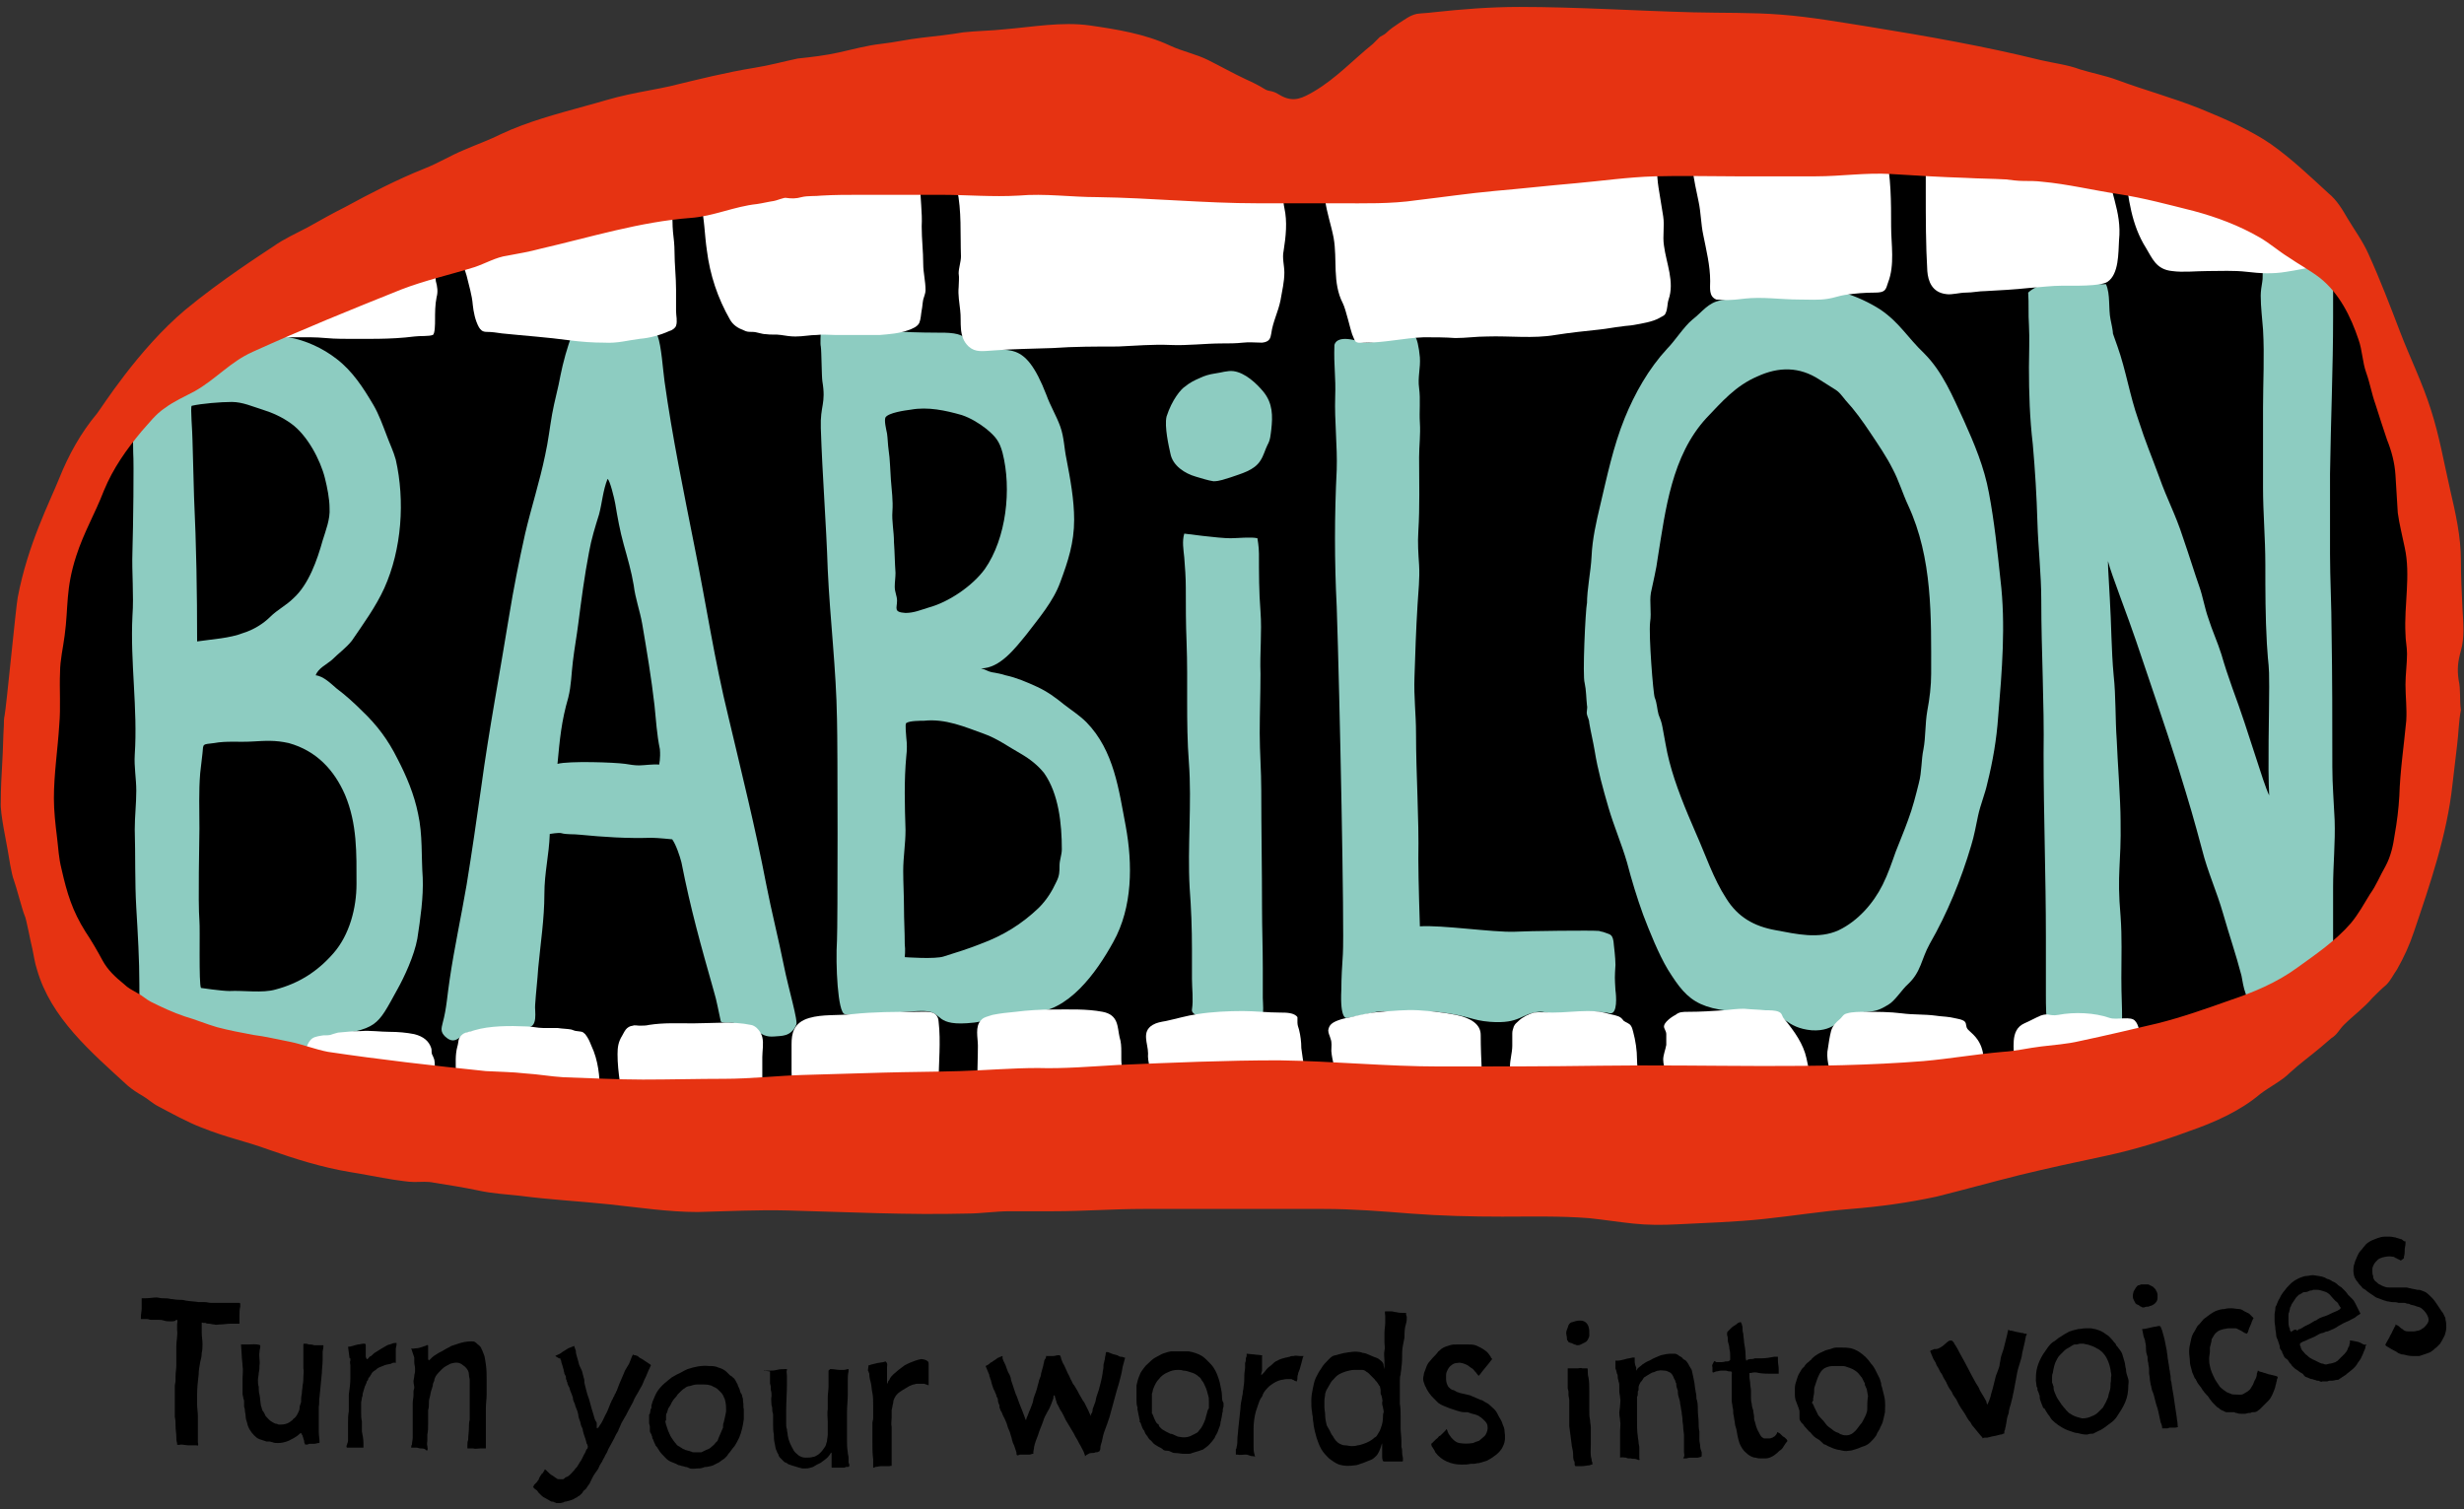<?xml version="1.0" encoding="utf-8"?>
<!-- Generator: Adobe Illustrator 24.2.3, SVG Export Plug-In . SVG Version: 6.00 Build 0)  -->
<svg version="1.1" id="Ebene_1" xmlns="http://www.w3.org/2000/svg" xmlns:xlink="http://www.w3.org/1999/xlink" x="0px" y="0px"
	 viewBox="0 0 320 196" style="enable-background:new 0 0 320 196;" xml:space="preserve">
<rect x="0" y="0" width="320" height="196" fill="#333333" stroke="none"/>
<style type="text/css">
	.st0{fill:#8DCCC1;}
	.st1{fill:#FFFFFF;}
	.st2{fill:#E63312;}
</style>
<g>
	<path d="M314.2,104.4c0,1.1-0.2,2.3-0.3,3.4c-0.1,1-0.3,2-0.5,3c-0.2,1.1-0.5,2.4-1.1,3.4c-0.4,0.6-0.6,1.1-0.8,1.8
		c-0.2,0.6-0.6,1.1-0.9,1.6c-0.9,1.4-1.6,3-2.7,4.3c-1.3,1.5-2.8,3.1-4.6,4.2c-1.2,0.7-2.1,1.7-3.2,2.5c-1.3,0.8-2.6,1.6-4,2.2
		c-1.6,0.7-3.2,1.4-4.8,2c-2,0.7-3.8,1.5-5.8,2.1c-4.2,1.2-8.5,2-12.7,3.1c-1.8,0.5-3.6,0.6-5.5,0.8c-1.4,0.2-2.8,0.5-4.1,0.7
		c-1.4,0.2-2.8,0.2-4.2,0.4c-6.1,1-12.5,1.3-18.7,1.5c-7.5,0.2-14.9,0-22.4,0c-6.2,0-12.4,0.3-18.5,0.3c-4.6,0-9.3,0-13.9,0
		c-6,0-11.8-0.8-17.8-0.8c-3.7,0-7.3-0.1-11,0.1c-3.3,0.2-6.6,0.3-9.9,0.4c-3.3,0.1-6.7,0.5-10.1,0.5c-2.7,0-5.4-0.2-8.1,0.1
		c-2.4,0.3-5,0.4-7.4,0.4c-3,0-6,0.1-9.1,0.3c-2.9,0.1-5.8,0.2-8.7,0.3c-3.1,0.1-6.3,0.6-9.4,0.6c-5.2,0-10.5,0.2-15.7,0
		c-1,0-2-0.1-3.1-0.2c-1.4-0.1-2.7,0-4.1-0.1c-2.4-0.2-4.8-0.7-7.2-0.8c-1.8,0-3.6-0.3-5.4-0.5c-1.7-0.1-3.5-0.2-5.2-0.4
		c-1.8-0.2-3.6-0.2-5.5-0.4c-2.3-0.3-4.6-0.5-6.9-0.9c-0.8-0.1-1.5-0.2-2.4-0.3c-1.3,0-2.3-0.3-3.5-0.5c-1.4-0.3-2.9-0.6-4.3-0.9
		c-2.1-0.4-4.4-0.9-6.4-1.8c-1-0.4-2.1-0.6-3-1c-0.9-0.4-1.8-0.9-2.7-1.3c-0.4-0.2-0.8-0.3-1.2-0.5c-0.5-0.3-0.8-0.7-1.3-0.9
		c-0.6-0.3-1.1-0.5-1.6-1c-0.6-0.5-1.2-1.1-1.8-1.6c-1.3-1.2-1.8-3.1-2.7-4.5c-0.4-0.7-1-1.4-1.4-2.1c-0.4-0.8-1-1.6-1.3-2.4
		c-0.8-2.3-1.4-4.5-1.9-6.8c-0.4-2.2-0.8-4.5-0.9-6.7c0-1.1-0.3-2.2-0.3-3.3c0-1.3,0.8-10.1,0.8-11.4c0-1.8,0-3.5,0-5.3
		c0-0.9,0-1.6,0.2-2.5c0.2-0.9,1.3-9.2,1.5-10.1c0.1-0.5,0-0.9,0.1-1.3c0-0.4,0.2-0.7,0.2-1.1c0.1-0.8,1.2,0,1.4-0.8
		c0.1-0.6,0-1.3,0.1-1.9c0.1-0.5-0.9-2.3-0.9-2.8c0-0.4-0.1-0.8,0-1.1c0.2-1.3,0.4-2.6,0.8-3.8c0.4-1.4,1-2.6,1.7-3.8
		c0.6-1.2,1.3-2.2,2-3.2c0.8-1.1,2.9-0.6,3.8-1.6c1.2-1.5,2-4.5,3.8-5.2c1-0.4,1.9-1.1,2.9-1.6c1.7-0.9,3.5-1.8,5.2-2.7
		c3.2-1.5,6.4-2.9,9.7-4.3c4.3-1.9,8.7-3.4,13-5.1c3.3-1.3,6.9-1.8,10.2-3c0.9-0.3,1.7-0.8,2.6-1c0.6-0.2,1.3-0.2,1.9-0.3
		c0.9-0.2,1.8-0.5,2.7-0.7c1-0.3,2.1-0.5,3.2-0.8c2.5-0.8,5.1-1.4,7.6-2.1c2.8-0.7,5.6-1,8.4-1.5c1-0.2,2.1-0.1,3.1-0.4
		c0.8-0.2,1.7-0.5,2.5-0.7c0.9-0.2,1.8-0.4,2.6-0.6c0.6-0.2,1.2-0.5,1.9-0.4l3-0.5c0-0.1,0-0.1,0.1-0.2c0.2,0,0.4-0.3,0.5-0.3
		c0.2,0,0.3,0.1,0.5,0.2c0.5,0.1,1,0.1,1.4,0c0.3,0,0.5-0.2,0.8-0.3c0.4,0,0.7,0,1.1,0c1.2-0.1,2.4-0.2,3.6-0.2c4,0,8,0,12,0
		c1.9,0,3.9-0.1,5.8,0.1c2.1,0.3,4.1,0.1,6.2-0.1c2.9-0.2,5.7,0.2,8.6,0.2c3.9,0,7.8,0.3,11.7,0.6c7.9,0.5,15.8,0.2,23.7,0.2
		c2.2,0,4.5-0.2,6.7-0.3c1.5,0,3-0.4,4.5-0.5c1.7-0.1,3.4-0.6,5.2-0.7c2.6-0.2,5.2-0.5,7.8-0.8c1.9-0.2,3.9-0.3,5.8-0.5
		c1.8-0.2,3.6-0.5,5.5-0.6c1.6-0.1,3.2-0.3,4.8-0.3c2.1,0,4.2,0,6.2,0c4.4,0,8.8,0,13.2,0c2,0,3.9,0,5.8-0.2c2.1-0.2,4.4-0.2,6.4,0
		c1.6,0.2,3.2,0,4.8,0.3c1,0.1,1.9,0.2,2.9,0.2c2.1,0,4.1,0.3,6.1,0.3c1,0,1.9,0.3,2.9,0.3c1.1,0,2.1,0,3.2,0.2
		c1.1,0.2,2.1,0.3,3.2,0.5c2.2,0.4,4.5,0.8,6.8,1.2c3,0.5,5.8,1.4,8.7,2.1c1.2,0.3,2.3,0.8,3.5,1c0.7,0.2,1.4,0.5,2.1,0.9
		c0.7,0.3,1.5,0.6,2.2,1c1.4,0.8,2.8,1.6,4.1,2.6c1.2,1,2.5,1.8,3.8,2.6c1.2,0.8,2.3,1.7,3.2,2.8c0.7,0.8,1.2,1.8,1.8,2.7
		c0.7,1.1,0.9,2.3,1.4,3.4c0.8,1.7,0.6,3.7,1.3,5.4c0.4,1,0.7,1.8,0.8,2.9c0.1,0.9,0.5,1.7,0.7,2.6c0.5,2,1.3,3.8,1.9,5.8
		c0.6,2,0.3,4.2,0.5,6.2c0.2,1.6,0.2,3.1,0.7,4.7c0.2,0.8,0.4,1.5,0.5,2.3c0.4,1.9-1.3,11.3-1,13.2c0.4,2.2,0.7,4.3,1.1,6.5
		C315.4,93,314.3,102.5,314.2,104.4"/>
	<path class="st0" d="M46.3,114.8c0,3.1-0.9,6.6-3,9c-2.1,2.4-4.5,3.9-7.5,4.7c-1.7,0.5-4.2,0.1-6,0.2c-1,0-3.7-0.4-3.7-0.4
		c-0.3-0.6-0.1-7.7-0.2-8.7c-0.2-2.7,0-10.2,0-12c0-2.4-0.1-4.8,0.1-7.2c0.1-0.9,0.2-1.7,0.3-2.6c0.1-1.3,0-1.1,1.5-1.3
		c1.6-0.3,3.2-0.1,4.9-0.2c1.8-0.1,3-0.2,4.8,0.2c3.6,1,5.9,3.5,7.3,6.7C46.4,107,46.3,110.8,46.3,114.8 M25.6,83.3
		c0-6.4-0.1-12.4-0.4-18.8c-0.1-2.9-0.1-4.4-0.2-7.3c0-1.1-0.3-4.4-0.1-4.5c1.3-0.3,3.8-0.5,5.2-0.5c1.4,0,2.7,0.6,4,1
		c1.3,0.4,2.6,1,3.7,1.8c2.1,1.5,3.8,4.7,4.4,7.1c0.3,1.2,0.6,2.7,0.6,3.9c0.1,1.4-0.5,2.9-0.9,4.2c-0.7,2.5-1.8,5.7-3.8,7.5
		c-0.9,0.9-2.1,1.5-3,2.4c-0.9,0.9-2.2,1.7-3.5,2.1C29.8,82.9,27.6,83,25.6,83.3 M54.9,114c-0.2-2.8,0-5.6-0.6-8.3
		c-0.5-2.5-1.5-4.9-2.7-7.2c-1.2-2.4-2.6-4.3-4.6-6.2c-1-1-2.1-2-3.3-2.9C43,88.8,42,87.8,41,87.7c0.3-0.9,1.4-1.4,2.1-2
		c0.8-0.8,1.9-1.6,2.6-2.5c1.5-2.2,3.1-4.4,4.2-6.8c2.3-5.1,2.7-11.4,1.5-16.7c-0.3-1.1-0.8-2.1-1.2-3.2c-0.5-1.3-1-2.7-1.7-3.9
		c-1.3-2.2-2.7-4.4-4.8-6c-1.8-1.4-4-2.4-6.2-2.8c-2.2-0.5-4.6-0.8-6.8-0.8c-1.6,0-2.8,0.1-4.3,0.6c-1.2,0.4-2.4,0.8-3.6,1.1
		c-1.3,0.4-2.1,1.1-3.3,1.7c-1.1,0.6-1.9,1.1-2.1,2.4c-0.2,1-0.3,2.2-0.2,3.2c0,0.4,0.1,5.5,0.1,6.8c0.1,1.2,0,9.7-0.1,12.8
		c-0.1,2.8,0.2,5.6,0,8.4c-0.3,6,0.7,12,0.3,18c-0.1,1.6,0.2,3.1,0.2,4.7c0,1.7-0.2,3.3-0.2,5c0.1,3.4,0,6.8,0.2,10.2
		c0.2,3.4,0.4,6.7,0.4,10c0,1,0,5.6,0.2,5.8c0.3,0.3,8.4,1.6,10.9,1.6c1.3,0,2.8,1.5,4.1,1.3c1.2-0.2,5.1,1.2,6.2,1
		c0.9-0.2,1.9-2.9,2.8-3c6.8-1,6.6-1.2,9.3-6.1c0.9-1.6,2.2-4.4,2.6-6.6C54.6,119.3,55,116.5,54.9,114"/>
	<path class="st0" d="M85.6,99.3c-0.6-0.1-2,0.1-2.6,0.1c-0.6,0-1.2-0.1-1.8-0.2c-1.4-0.2-7.3-0.4-8.8,0c0.3-3.2,0.5-5.5,1.4-8.6
		c0.4-1.6,0.4-3.1,0.6-4.7c0.2-1.7,0.5-3.3,0.7-4.9c0.4-3.1,0.8-6.2,1.4-9.3c0.3-1.7,0.8-3.3,1.3-4.9c0.4-1.5,0.5-3.1,1.1-4.6
		c0.3,0.1,0.9,2.6,1,3.2c0.3,1.8,0.6,3.5,1.1,5.3c0.5,1.8,1,3.5,1.3,5.3c0.2,1.7,0.8,3.3,1.1,5c0.6,3.5,1.2,7.1,1.6,10.6
		c0.2,1.9,0.3,3.8,0.7,5.7C85.8,98.5,85.6,99.3,85.6,99.3 M101.8,125.4c-0.7-3.5-1.6-7-2.3-10.6c-1.4-7.3-3.2-14.5-4.9-21.7
		c-1.8-7.3-2.9-14.7-4.4-22.1c-1.4-7.1-2.9-14.3-3.9-21.5c-0.2-1.4-0.4-4.6-0.9-5.9c-0.1-0.3-1.8-0.3-3-0.3c-0.6,0-1.3,0-2,0
		c-0.6-0.1-1.2-0.2-1.7-0.1c-0.8,0.2-4.4,0.3-4.4,0.3c-0.6,1.4-1.2,3.7-1.5,5.2c-0.3,1.7-0.8,3.4-1.1,5.1c-0.3,1.7-0.5,3.5-0.9,5.3
		c-0.7,3.4-1.8,6.8-2.6,10.2c-0.8,3.6-1.5,7.1-2.1,10.8c-1.2,7.4-2.6,14.7-3.6,22.1c-0.6,4.2-1.2,8.4-1.9,12.7
		c-0.7,4.1-1.6,8.2-2.2,12.3c-0.3,1.9-0.4,3.8-0.9,5.6c-0.2,0.8-0.3,1.2,0.3,1.8c1.5,1.4,2-0.5,3.3-0.6c1-0.1,6.3-0.7,7.2-0.6
		c1.7,0.2,1.1-2.2,1.2-2.9c0.1-1.6,0.3-3.2,0.4-4.8c0.3-3.2,0.8-6.4,0.8-9.6c0-2.8,0.6-5,0.7-7.8c0,0,1.2-0.2,1.5-0.1
		c0.7,0.2,1.6,0.1,2.4,0.2c3.1,0.3,6.1,0.5,9.3,0.4c0.8,0,2.7,0.2,2.7,0.2c0.5,0.7,1,2.2,1.2,3c1.2,6.1,2.5,10.7,4.2,16.7
		c0.4,1.3,0.6,2.6,0.9,3.9c0.1,0.4,1.5,0.1,1.9,0.3c0.3,0.2,2.1,0.3,2.4,0.6c1,0.9,1.6,1.2,2.7,1.1c0.8-0.1,2.1,0.1,2.8-1.5
		C103.7,132.7,102.4,128.4,101.8,125.4"/>
	<path class="st0" d="M137.9,110.3c0,0.7-0.3,1.4-0.3,2.1c0,0.8,0,1.3-0.4,2.1c-0.6,1.3-1.3,2.4-2.3,3.4c-2.2,2.1-4.6,3.6-7.6,4.7
		c-1.5,0.6-3.1,1.1-4.7,1.6c-1.1,0.4-5.1,0.1-5.1,0.1s0.1-0.9,0-1.7c0-1.6-0.1-3.1-0.1-4.7c0-1.6-0.1-3.2-0.1-4.8
		c0-1.8,0.3-3.5,0.3-5.3c-0.1-3.2-0.2-6.4,0.1-9.6c0.1-0.8,0.1-1.6,0-2.4c0-0.3-0.2-1.8,0-1.9c0.4-0.3,1.8-0.3,2.3-0.3
		c2.8-0.3,5.3,0.8,7.8,1.7c1.7,0.6,3.2,1.7,4.8,2.6c1.2,0.7,2.2,1.5,3,2.5C137.5,103.1,137.9,107,137.9,110.3 M116.5,78
		c0-0.6-0.3-1.1-0.3-1.8c0-0.6,0.1-1.2,0.1-1.8c-0.1-1.4-0.1-2.6-0.2-4c0-1.4-0.3-2.7-0.2-4c0.1-1.4-0.1-2.7-0.2-4.1
		c-0.1-1.3-0.1-2.6-0.3-3.9c-0.1-0.7-0.1-1.4-0.2-2.1c-0.1-0.5-0.4-1.7-0.2-2.1c0.4-0.6,2.5-0.9,3.3-1c2.2-0.4,4.5,0.1,6.6,0.7
		c1.2,0.4,2.3,1.1,3.2,1.8c1.2,1,1.7,1.6,2.1,3.1c1.2,4.7,0.5,11.1-2.3,15.1c-1.6,2.2-4.7,4.3-7.3,5c-1,0.3-1.9,0.7-3,0.7
		C116,79.5,116.5,79,116.5,78 M146.2,107.3c-0.9-4.7-1.5-9.8-5.1-13.5c-0.9-0.9-2-1.6-2.9-2.3c-1.1-0.9-2.2-1.7-3.5-2.3
		c-1.3-0.6-2.7-1.2-4.1-1.5c-0.6-0.2-1.2-0.3-1.8-0.4c-0.5-0.1-0.9-0.4-1.4-0.5c2.5,0,4.5-2.7,5.9-4.4c1.6-2.1,3.5-4.3,4.4-6.8
		c1-2.7,1.8-5.1,1.8-8.1c0-2.6-0.5-5.3-1-7.9c-0.3-1.4-0.3-2.8-0.8-4.2c-0.5-1.4-1.3-2.7-1.8-4.1c-2.9-7.5-4.9-5.4-8.7-6.1
		c-2.8-0.5-0.3-2.1-5.5-2c-2.3,0-4.6-0.1-6.9-0.2c-0.8,0-8.1-0.2-8.2,0c0,0.1-0.1,1.7,0,2c0.1,0.7,0.1,3.8,0.2,4.5
		c0.5,3-0.3,3.1-0.2,6.1c0.2,6.2,0.7,12.3,0.9,18.4c0.3,6.5,1.1,12.9,1.2,19.4c0.1,3.2,0.1,26.9,0,28.7c-0.2,3.2,0.1,9.4,1,9.6
		c2,0.4,8.4-0.5,10.4-0.4c2.5,0.1,1.1,2.1,6.4,1.5c2.5-0.3,2.3-1.3,7.4-1.3c4.8,0,8.5-5.2,10.7-9.2
		C147.1,117.8,147.1,112.2,146.2,107.3"/>
	<path class="st0" d="M153.8,69.3c-0.3,1-0.1,2.1,0,3.1c0.1,1.3,0.2,2.6,0.2,3.9c0,2.4,0,4.7,0.1,7.1c0.2,5.2-0.1,10.4,0.3,15.6
		c0.4,5.3-0.2,11,0.1,16.3c0.2,2.6,0.3,5.3,0.3,7.9c0,1.3,0,2.6,0,3.9c0,1.3,0.2,2.7,0,4c-0.1,0.6,0.9,0.9,1.5,1.1
		c0.2,0.1,0.5-0.1,0.7-0.1c0.7,0,1.3,0.3,2,0.3c1,0.1,1.6,0.4,2.6,0.1c0.4-0.1,0.8-0.2,1.2-0.3c0.2,0,0.8,0.1,1-0.1
		c0.4-0.3,0.2-2,0.2-2.5c0-1.3,0-2.6,0-3.9c0-2.6-0.1-5.2-0.1-7.7c0-5.1-0.1-10.3-0.1-15.4c0-2.5-0.2-4.9-0.2-7.4
		c0-2.6,0.1-5.1,0.1-7.7c-0.1-2.7,0.2-5.4,0-8.1c-0.2-2.5-0.2-5-0.2-7.5c0-0.9-0.2-2-0.2-2c-0.8-0.2-2.6,0-3.5,0
		C158.2,69.9,153.9,69.3,153.8,69.3"/>
	<path class="st0" d="M173.3,44.8c-0.1,2.8,0.2,4,0.1,6.8c-0.1,3,0.3,6.4,0.2,9.4c-0.3,6-0.3,11.9,0,17.8c0.4,11.8,1,41.9,0.8,45.1
		c-0.1,1.4-0.2,3.2-0.2,4.6c-0.2,4,0.7,3.7,0.7,3.7c0.8-0.1,3.1-0.6,3.9-0.8c1.2-0.3,2.3,0.3,3.5,0.5c1.3,0.2,3-0.6,4.3-0.5
		c4.3,0.5,4.4,1.1,6.9,1.3c4,0.3,4-1.1,6.4-1.3c1.2-0.1,3.2,1.1,4.4,1c1.2-0.1,1.7-1,2.9-1c0.8,0,1.5,0.1,1.9,0.2
		c1,0.1,0.8-2.3,0.7-3c-0.1-1.7-0.1-1.6,0-3.3c0-0.9-0.2-2.5-0.2-2.5c-0.1-1.6-0.5-1.4-1.2-1.7c-0.2-0.1-0.5-0.1-0.7-0.2
		c-0.8-0.1-9.4,0-11,0.1c-2.8,0.1-9.5-0.9-12.3-0.7c0,0-0.2-5.9-0.2-8.8c0.1-5.4-0.3-10.8-0.3-16.2c0-2.7-0.3-4.7-0.2-7.4
		c0.1-3.1,0.2-6.2,0.4-9.4c0.1-1.7,0.3-3.4,0.2-5.1c-0.1-1.5-0.2-2.9-0.1-4.4c0.2-3.2,0.1-6.4,0.1-9.6c0-1.5,0.2-3,0.1-4.5
		c-0.1-1.5,0.1-3-0.1-4.5c-0.2-1.4,0.2-2.6,0.1-4c-0.1-1.2-0.4-2.7-0.7-2.7c-0.3,0-1.5,0.1-1.8,0.1c-1,0.1-4.3,1-5.2,0.6
		C173.9,43.5,173.4,44.4,173.3,44.8"/>
	<path class="st0" d="M250.8,87.5c0,1.6-0.2,3.2-0.5,4.8c-0.3,1.7-0.2,3.4-0.5,5c-0.3,1.4-0.2,2.9-0.6,4.4c-0.4,1.6-0.8,3.2-1.4,4.8
		c-0.5,1.4-1.1,2.8-1.6,4.1c-0.5,1.4-1,2.9-1.7,4.3c-1.2,2.4-3.2,4.7-5.7,5.9c-2.6,1.2-5.5,0.5-8.2,0c-2.8-0.5-4.9-1.7-6.4-4.1
		c-1.7-2.6-2.7-5.7-4-8.6c-1.3-3-2.6-6.1-3.4-9.2c-0.4-1.5-0.6-3-0.9-4.5c-0.1-0.6-0.3-1.1-0.5-1.6c-0.2-0.7-0.2-1.5-0.5-2.2
		c-0.2-0.5-0.8-8.1-0.6-9.8c0.2-1.3-0.1-2.6,0.1-3.8c0.3-1.5,0.7-3,0.9-4.6c1-6.2,1.8-13.2,6.3-18.1c2-2.1,3.8-4.2,6.6-5.4
		c2.8-1.3,5.5-1.3,8.1,0.4c0.6,0.4,1.3,0.8,1.9,1.2c0.7,0.4,1,0.9,1.5,1.5c1.2,1.3,2.2,2.7,3.2,4.2c1,1.5,2.1,3.1,2.9,4.7
		c0.8,1.5,1.3,3.2,2,4.7C251,72.5,250.8,80.1,250.8,87.5 M259.8,75.3c-0.4-3.8-0.8-7.6-1.5-11.3c-0.6-3.3-1.9-6.4-3.3-9.5
		c-1.4-3-2.7-6.2-5.1-8.6c-2.2-2.1-3.2-4-5.7-5.7c-1.4-0.9-3.1-1.7-4.8-2.2c-0.8-0.2-3,0.2-3.7,0.1c-1-0.2-1.6-0.1-2.6,0
		c-0.8,0.1-1.5-0.1-2.2,0c-0.8,0.1-2.4,0.2-3.2,0.4c-1.6,0.4-2.6,0.2-4.2,0.5c-1.7,0.3-2.4,1.5-3.7,2.5c-1.1,0.9-2.3,2.8-3.3,3.8
		c-2.4,2.6-4.2,5.8-5.5,9c-1.5,3.7-2.3,7.6-3.2,11.4c-0.5,2.1-1,4.3-1.1,6.5c-0.1,2.1-0.6,4.2-0.6,6.3v-0.2c-0.2,1-0.6,9.5-0.3,10.4
		c0.2,0.9,0.2,2,0.3,2.9c0.1,0.4-0.1,0.8,0,1.2c0.1,0.4,0.3,0.7,0.3,1.1c0.2,1.2,0.5,2.4,0.7,3.6c0.4,2.5,1.1,5,1.8,7.4
		c0.7,2.4,1.7,4.7,2.4,7.1c0.6,2.3,1.3,4.6,2.1,6.8c0.8,2.1,2,5.1,3.2,7.1c2.8,4.5,4.2,5.6,13.2,5.6c1.7,0,2.1,2,5.5,2.3
		c3.2,0.2,3.8-1.9,5-2.1c0.5-0.1,1.9-0.3,2.3-0.3c1.1-0.1,1.6-0.3,2.6-0.9c0.9-0.5,1.8-2,2.6-2.7c1.7-1.6,1.7-3.2,2.8-5.2
		c2.3-4,4.1-8.4,5.4-12.8c0.4-1.3,0.6-2.5,0.9-3.9c0.3-1.4,0.9-2.8,1.2-4.2c0.7-2.8,1.2-5.7,1.4-8.6C260,87.1,260.5,81.1,259.8,75.3
		"/>
	<path class="st0" d="M303,41.2c0-1.6,0-3.3,0-4.9c0-1.5-0.3-1.9-1.8-2c-1.2-0.1-2.5,0.2-3.7,0.1c-0.8,0-3.4-0.1-3.6,0.8
		c-0.1,0.4,0,0.9-0.1,1.4c-0.1,0.6-0.2,1.2-0.2,1.8c0,1.5,0.2,3,0.3,4.4c0.2,3.4,0,6.8,0,10.2c0,3.4,0,6.9,0,10.3
		c0,3.3,0.3,6.6,0.3,10c0,3.4,0,6.8,0.2,10.3c0.2,3.4,0.3,2.2,0.3,5.6c0,3.7-0.2,10.2,0,14.1c-0.9-1.9-2.5-7.8-4.8-14
		c-0.5-1.4-1-2.9-1.4-4.3c-0.5-1.6-1.2-3.1-1.7-4.7c-0.5-1.4-0.7-2.8-1.2-4.2c-0.6-1.7-1.2-3.7-2.1-6.3c-1-3.1-2-4.8-3.1-7.9
		c-1.1-3-1.7-4.3-2.7-7.4c-1.1-3.1-1.6-6.4-2.7-9.5c-1.1-3.2-0.2-0.2-0.9-3.5c-0.3-1.4,0-3.3-0.6-4.6c0,0-0.8,0.1-2.1-0.2
		c-1.4-0.4-4.3,0.2-5.7,0.3c-1.3,0-2.3,1-2.3,1c0.1,1.4,0,2.8,0.1,4.2c0.1,1.8,0,3.7,0,5.5c0,3.4,0.1,6.6,0.5,10
		c0.3,3.4,0.5,6.7,0.6,10.1c0.1,3.4,0.5,6.8,0.5,10.1c0,6.7,0.4,13.3,0.3,20c0,7.9,0.3,15.9,0.3,23.8c0,2.5,0,5,0,7.5
		c0,1.2,0,3.6,0.3,3.6c0.2,0,3.3,0.1,4.1,0.1c1.2,0,2.5,0.1,3.7,0c0.4,0,0.3,0,0.6-0.1c0.1-0.1,0.5,0.2,0.6,0.1
		c0.1-0.2,0.6,0.1,0.6-0.2c0-2.6-0.1-3.1-0.1-5.7c0-2.8,0.1-5.2-0.1-8c-0.5-5.7,0.1-6.7,0-12.4c0-2.7-0.4-7.8-0.5-10.5
		c-0.2-2.7-0.1-5.7-0.4-8.4c-0.3-3.2-0.3-6.8-0.5-10c-0.2-3.2-0.3-5.4-0.2-4.7c0.3,1.3,2.7,7.5,3.6,10.2c1.8,5.4,3.7,10.8,5.4,16.2
		c1.7,5.5,2.1,6.9,3.2,11c0.7,2.8,1.9,5.4,2.7,8.2c0.8,2.8,1.7,5.4,2.4,8.1c0.1,0.6,0.3,1.7,0.5,2.2c0.1,0.3,0.6,1.9,0.8,2.2
		c0,0,0.7,0.4,1.3,0.2c2.3-0.7,4.6-0.7,6.9-1.3c0.7-0.2,1.7-0.2,1.9-1c0.2-0.5,0.5-0.9,0.5-1.4c0-0.8,0-1.6,0-2.4c0-2.8,0-7.2,0-10
		c0-2.9,0.3-5.8,0.2-8.7c-0.1-2.3-0.3-4.6-0.3-6.9c0-5.9,0-11.8-0.1-17.6c0-3.2-0.2-6.9-0.2-10.1c0-3.4,0-6.9,0-10.3
		C302.7,54.5,303,47.8,303,41.2"/>
	<path class="st1" d="M123.7,19.1c0.1,0,0.2,0,0.3,0.1c0.1,0.5,0.3,0.9,0.2,1.5c-0.1,0.5,0.1,1,0.1,1.5c0,0.8-0.2,1.6,0,2.4
		c0.6,2.8,0.4,5.8,0.5,8.7c0,0.7-0.3,1.5-0.3,2.2c0.1,0.6,0,1.2,0,1.8c-0.1,1,0.1,2,0.2,3c0.2,1.5-0.3,3.4,1.1,4.7
		c0.9,0.8,1.8,0.6,3.4,0.5c2.5-0.2,5-0.2,7.5-0.3c2.8-0.2,5.7-0.2,8.5-0.2c2.3-0.1,4.5-0.3,6.8-0.2c2.2,0.1,4.5-0.2,6.7-0.2
		c0.9,0,1.8,0,2.7-0.1c0.8-0.1,1.7,0,2.5,0c1-0.1,1.1-0.6,1.2-1.2c0.2-1.5,0.9-2.8,1.2-4.3c0.2-1.2,0.5-2.4,0.5-3.6
		c0-0.9-0.3-1.9-0.1-2.8c0.3-1.9,0.5-3.8,0.1-5.6c-0.2-0.9-0.1-1.9-0.4-2.9c-0.1-0.6-0.3-1.1-0.3-1.7c0-0.7-0.2-1.3-0.1-2
		c0.1-0.5-0.2-0.8-0.2-1.2"/>
	<path class="st1" d="M172,18.8c-0.1,0-0.2,0-0.3,0c-0.5,0.9-0.2,2.3,0,3.2c0.3,1.3,0.2,2.6,0.4,4c0.2,1.6,0.8,3.3,1.1,4.9
		c0.5,2.8-0.2,5.8,1.2,8.5c0.4,0.8,1,3.5,1.2,4c0.1,0.2,0.3,0.8,0.4,0.9c0.3,0.3,0.6,0.2,1.3,0.2c2.6,0,5-0.6,7.6-0.7
		c1.4,0,2.8,0,4.1,0.1c1.4,0,2.7-0.2,4.1-0.2c3-0.1,6,0.3,8.9-0.2c1.9-0.3,3.8-0.5,5.7-0.7c1-0.1,1.9-0.3,2.9-0.4
		c0.5-0.1,1.1-0.1,1.6-0.2c1.1-0.2,2.4-0.4,3.3-0.9c0.3-0.2,0.7-0.3,0.8-0.6c0.3-0.6,0.2-1.2,0.4-1.8c0.8-2.3-0.3-4.7-0.6-7
		c-0.2-1.3,0.1-2.5-0.1-3.8c-0.2-1.2-0.4-2.4-0.6-3.7c-0.3-1.8-0.1-3.6-0.9-5.4c-0.3-0.8-0.4-1.4-0.4-2.2"/>
	<path class="st1" d="M218.8,16.8c0.3,0.4,0.3,0.6,0.3,1.1c0.1,1.3,0.5,2.7,0.7,4c0.2,1.5,0.5,2.9,0.8,4.3c0.3,1.4,0.3,2.9,0.6,4.3
		c0.4,2,0.9,4,0.9,6c0,0.9-0.2,2,0.8,2.4c1,0.1,2,0.1,3.5-0.1c2.5-0.3,4.8,0.1,7.3,0.1c1.3,0,2.5,0.1,3.7-0.1
		c0.7-0.1,1.5-0.4,2.2-0.5c1.3-0.2,2.6-0.3,3.9-0.3c1.4,0,1.4-0.4,1.7-1.3c0.9-2.3,0.4-5,0.4-7.3c0-3.2,0-6.4-0.7-9.5
		c-0.3-1.3-0.6-2.6-0.9-3.9c-0.1-0.5,0.1-1.6-0.2-2.1c-0.1,0-0.2,0-0.3,0"/>
	<path class="st1" d="M250.4,16.2c-0.7,0.4-0.3,2.2-0.3,2.7c0,2,0,4,0,6c0,3.5,0,6.9,0.2,10.3c0.1,1.3,0.6,2.8,2.5,3
		c0.7,0.1,1.7-0.2,2.5-0.2c0.9,0,1.7-0.2,2.6-0.2c1.9-0.1,3.7-0.2,5.6-0.4c1.5-0.1,2.9-0.3,4.4-0.3c1.3,0,4.9,0.1,5.8-0.5
		c1.5-1,1.4-3.8,1.5-5.4c0.4-3.9-1.4-6.4-1.5-10.2c0-0.7-1-1.1-1-1.8c0-0.7-0.5-1.4-0.6-2c0-0.5-0.1-1.4-0.3-1.8
		c-0.1-0.3-0.5-0.3-0.3-0.7"/>
	<path class="st1" d="M275.7,15.5c-0.6,0,0,0.9,0,1.2c0,1.9,0.1,3.8,0.3,5.7c0.4,3.3,0.8,6.8,2.7,9.8c0.8,1.3,1.3,2.8,3.4,3
		c1.4,0.2,3.1,0,4.6,0c1.7,0,3.4-0.1,5.1,0.1c1.7,0.2,3.3,0.3,5.1,0c0.7-0.1,4.7-0.8,5.2-1.1c1-0.6-1.5-1.1-0.8-1.9
		c0.8-1,0.7-2.3,0.9-3.5"/>
	<path class="st1" d="M119,15.4c0,0.8,0.3,1.5,0.3,2.4c0,2,0.2,4,0.2,6.1c0,1.8,0.3,3.7,0.2,5.5c0,1.7,0.2,3.2,0.2,4.9
		c0,1.1,0.3,2.2,0.3,3.4c0,0.4-0.2,0.8-0.3,1.2c-0.1,0.5-0.1,0.9-0.2,1.4c-0.1,0.5-0.1,1.1-0.3,1.6c-0.2,0.5-0.9,0.8-1.5,1
		c-1.1,0.4-2.4,0.5-3.6,0.6c-2,0-4,0-5.9,0c-0.8,0-1.6-0.1-2.3,0c-0.9,0-1.8,0.2-2.8,0.2c-0.7,0-1.2-0.1-1.9-0.2
		c-0.6-0.1-1.3,0-1.9-0.1c-0.6,0-1.2-0.3-1.8-0.3c-0.5,0-0.7,0-1.1-0.2c-0.8-0.3-1.4-0.7-1.8-1.4c-1.6-2.8-2.6-5.8-3-9
		c-0.3-2-0.3-4.1-0.8-6.1c-0.5-1.8-0.8-3.6-1.1-5.4c-0.2-1.2-0.6-2.4-0.4-3.6c0.1-0.7,0.4-1.3,0.8-2"/>
	<path class="st1" d="M86.9,20.3c0,2.3-0.1,4.6,0.3,7c0.2,1,0.1,1.9,0.2,2.8c0.1,0.9,0.2,1.7,0.2,2.6c0,1.6,0.2,3.3,0.2,4.9
		c0,0.9,0,1.8,0,2.8c0,0.6,0.2,1.3,0,1.9c-0.1,0.3-0.5,0.6-0.9,0.7c-1.1,0.5-2.5,0.9-3.8,1c-1.6,0.2-2.9,0.6-4.6,0.5
		c-1.5,0-2.9-0.1-4.5-0.3c-2.9-0.4-5.9-0.6-8.8-0.9c-0.7-0.1-1.3-0.2-2-0.2c-0.6,0-0.8-0.3-1-0.6c-0.5-0.9-0.7-2-0.8-2.9
		c-0.1-1.3-0.5-2.5-0.8-3.8c-0.2-0.6-0.4-1.2-0.5-1.9c0-0.8-0.2-1.7-0.3-2.5c-0.2-1.2-0.1-2.4-0.3-3.6c-0.2-1.2-0.1-2.3-0.1-3.5
		c0-0.5,0-1,0.2-1.6c0.1-0.2,0.3-0.5,0.3-0.7"/>
	<path class="st1" d="M56.4,28.4c0,0.6,0,1.3,0,1.9c0,1.3,0.2,2.6,0.2,3.9c0,0.8-0.1,1.6,0,2.3c0.2,0.7,0.3,1.4,0.1,2.1
		c-0.2,1-0.2,2-0.2,3c0,0.4,0,1.8-0.3,1.9c-0.5,0.2-1.7,0.1-2.4,0.2c-3.1,0.4-6.3,0.3-9.5,0.3c-1.4,0-2.6-0.2-4-0.2
		c-1.2,0-2.3,0-3.5,0c-0.5,0-0.9-0.1-1.4-0.2c-0.3,0-0.8,0.1-1.1,0c-0.8-0.3-0.6-1.3-0.8-1.7c-0.6-1.9-1.4-3.9-1.3-5.9"/>
	<path class="st1" d="M151.6,153.3c0.1-0.3-0.2-0.4-0.3-0.6c-0.1-0.4,0-1,0-1.4c0-1.9-0.3-3.7-0.6-5.6c-0.3-1.9-0.7-3.7-1-5.6
		c-0.2-1.1-0.7-2.2-0.6-3.3c0-1.3-0.9-2.8,0.6-3.7c0.5-0.3,1.1-0.4,1.7-0.5c1.4-0.3,2.7-0.7,4.1-0.9c1.9-0.3,4-0.4,5.9-0.4
		c1.6,0,3.2,0.2,4.9,0.2c0.7,0,1.8,0,2.2,0.6c0,0.2,0,0.4,0,0.7c0,0.3,0.1,0.6,0.2,0.9c0.2,0.8,0.3,1.6,0.3,2.4
		c0.2,1.7,0.6,3.4,0.6,5.1c0,1.9,0.3,3.7,0.3,5.6c0,0.7,0,1.5,0,2.2c0,0.5-0.2,1.2,0,1.8c0.1,0.4,0.3,0.6,0.3,1c0,0.3,0,0.7,0,1
		c0.1-0.2,0-0.3-0.3-0.4"/>
	<path class="st1" d="M174,152.6c0-2.2,0-4.4,0-6.7c0-0.9-0.1-1.6-0.3-2.5c-0.2-1,0-2-0.1-3c-0.1-1.3-0.6-2.6-0.7-3.9
		c0-0.6,0.1-1.1-0.1-1.6c-0.1-0.4-0.3-0.7-0.3-1.1c0.1-0.7,0.5-1,1.3-1.3c0.5-0.2,1.1-0.3,1.6-0.4c1.2-0.3,2.6-0.6,3.8-0.7
		c1.7-0.1,3.3-0.3,5-0.2c1.6,0.1,3.4,0.3,4.9,0.6c1.9,0.4,3.2,1.2,3.2,2.6c0,3.3,0.3,6.6,0.3,9.9c0,1.6-0.4,3.5,0.1,5.1
		c0.3,0.9,0.2,1.7,0.2,2.7v-0.6"/>
	<path class="st1" d="M196.1,150.9c0-0.6,0-1.2,0-1.8c0-0.9,0.3-1.7,0.3-2.6c0-0.8,0-1.5,0-2.3c0-1.9-0.4-3.8-0.3-5.7
		c0-0.9,0.3-1.8,0.3-2.7c0-0.5,0-1.1,0-1.6c0-0.4,0.1-0.5,0.2-0.9c0.2-0.4,0.3-0.4,0.6-0.7c0.5-0.5,1.3-0.9,2-1.1
		c0.7-0.1,1.7,0,2.4,0c1.6,0,3.1-0.2,4.6-0.2c1.1,0,1.9,0.1,2.9,0.4c0.4,0.1,1,0.2,1.3,0.4c0.3,0.2,0.3,0.3,0.5,0.5
		c0.3,0.2,0.7,0.3,0.9,0.6c0.2,0.3,0.2,0.5,0.3,0.8c0.3,1.1,0.5,2.4,0.5,3.6c0,1.5,0.5,2.8,0.6,4.3c0,0.6,0.3,1.2,0.3,1.9
		c0,0.8,0,1.6,0.2,2.4c0.1,0.5,0.1,1,0.1,1.5c0,0.7,0.3,1.2,0.3,1.8c0,0.5,0.3,1,0.3,1.5c-0.1-0.1-0.2-0.3-0.3-0.4"/>
	<path class="st1" d="M217,146.8c0-1.4,0-2.8-0.4-4.2c-0.3-1.1,0-2.2-0.3-3.4c-0.1-0.5-0.3-1-0.3-1.6c0-0.6,0.3-1.3,0.4-1.9
		c0-0.5,0-1,0-1.4c0-0.4-0.3-0.7-0.3-1c0-0.5,0.9-1.2,1.5-1.5c0.5-0.4,0.9-0.4,1.7-0.4c1.6,0,3-0.1,4.6-0.2c0.9-0.1,1.8-0.2,2.6-0.2
		c1,0.1,1.8,0.1,2.8,0.2c0.5,0,1.3,0,1.7,0.2c0.5,0.2,0.4,0.6,0.7,0.9c1.4,1.7,2.5,3.3,2.9,5.1c0.3,1.3,0.5,2.6,0.9,3.9
		c0.3,1.1,0.6,2.2,0.6,3.3c0,0.5,0,0.9,0.2,1.4c0.1,0.3-0.2,1.1,0.3,1.1c0.1-0.2,0-0.3-0.3-0.4"/>
	<path class="st1" d="M274.4,147.2c0.6,0,0.7-0.7,0.8-1c0.4-1.1,0.5-2.3,0.8-3.5c0.2-0.8,0.3-1.7,0.5-2.5c0.2-0.7,0.6-1.4,0.8-2.2
		c0.3-1.1,0.5-2.4,0.6-3.5c0-0.5-0.2-1.5-0.6-1.9c-0.5-0.7-2.4-0.1-3.3-0.4c-2-0.7-4.6-0.8-6.7-0.4c-1.2,0.2-1.2-0.3-2.3,0.1
		c-0.7,0.3-1.4,0.7-2.1,1c-2,0.9-1.2,3.5-1.4,4.9c-0.2,1.4-0.7,2.8-0.8,4.2c0,0.5,0.1,1,0,1.4c0,0.4-0.2,0.7-0.3,1.1
		c-0.1,0.8-0.6,2-0.2,2.8c0.2,0,0.2,0,0.2-0.2"/>
	<path class="st1" d="M237.8,145.5c-0.3-0.6-0.1-1,0-1.7c0.2-1.2,0.3-2.3,0.1-3.6c-0.3-1.4-0.8-2.8-0.5-4.1c0.1-0.7,0.2-1.4,0.4-2.2
		c0.2-0.7,0.6-1.1,1.2-1.6c0.3-0.3,0.4-0.6,0.9-0.7c0.6-0.2,1.7-0.2,2.4-0.2c1.5,0,3.1,0,4.7,0.2c1.5,0.2,2.9,0.1,4.4,0.3
		c0.6,0.1,1.2,0.1,1.8,0.2c0.4,0.1,1.3,0.2,1.7,0.4c0.5,0.2,0.4,0.6,0.5,0.9c0.1,0.3,0.3,0.4,0.6,0.7c0.9,0.8,1.3,1.6,1.5,2.5
		c0.3,2.1,1,4.3,1,6.4c0,0.7-0.2,1.4-0.1,2.1c0.1,0.4,0,1.1-0.2,1.4c-0.1,0-0.2,0-0.3,0"/>
	<path class="st1" d="M148.2,148.9c-0.1,0.4-0.4,0.3-0.6,0c-0.1-0.2,0-0.6,0-0.9c-0.3-1.4-0.7-2.8-1-4.3c-0.1-0.8-0.3-1.6-0.3-2.4
		c-0.1-1-0.5-1.9-0.6-2.8c-0.2-1.2,0.1-2.6-0.3-3.8c-0.3-1.3-0.1-2.9-2.2-3.3c-2.1-0.4-4.3-0.3-6.5-0.3c-1.6,0-3.2,0.1-4.8,0.3
		c-1.1,0.1-2,0.2-3,0.4c-0.6,0.2-1.2,0.3-1.5,0.7c-0.8,0.8-0.4,2.3-0.4,3.3c0,3-0.3,6.2,0.2,9.2c0.2,1.2,0,2.3,0.4,3.5
		c0.1,0.4,0.2,0.6,0.2,1c0,0.3,0.3,0.8,0,1.1"/>
	<path class="st1" d="M123,146.9c-0.1-0.6-0.5-1.1-0.6-1.7c-0.3-1.5-0.5-3.1-0.5-4.6c0-2.6,0.3-5.3,0-7.9c0-0.4-0.2-0.9-0.6-1.1
		c-0.5-0.3-1.5-0.2-2.2-0.2c-2.8,0-5.6,0-8.4,0.3c-1.9,0.2-3.9,0-5.6,0.5c-2.1,0.6-2.3,2.1-2.3,3.4c0,1.2,0,2.4,0,3.6
		c0,1.3,0.2,2.5,0.3,3.8c0.1,0.9,0.3,1.7,0.3,2.6c0,0.3-0.1,0.7,0,1c0.1,0.3,0.4,0.5,0.3,0.7"/>
	<path class="st1" d="M99.8,147.9c-1.2-1.8-0.8-4.1-0.8-6v-4.6c0-0.8,0.2-1.8,0-2.6c-0.1-0.5-0.7-1.5-1.5-1.6
		c-2.3-0.5-5.1-0.2-7.5-0.2c-1.9,0-3.8-0.1-5.7,0.2c-0.4,0.1-0.8,0.1-1.3,0.1c-0.2,0-0.6-0.1-0.8,0c-0.9,0.1-1.1,0.8-1.4,1.3
		c-0.5,0.8-0.6,1.5-0.6,2.4c0,2.4,0.5,4.6,0.8,7c0.1,0.9,0.4,1.7,0.6,2.6c0.1,0.4,0.1,1.2,0.6,1.5"/>
	<path class="st1" d="M78.2,148c0-0.2-0.2-0.4-0.3-0.6c-0.1-0.3-0.1-0.7-0.2-1c-0.4-1.5,0.2-3.1,0.2-4.6c0-2-0.2-4.1-1.1-6
		c-0.2-0.5-0.4-1-0.8-1.5c-0.4-0.4-0.5-0.3-1.1-0.4c-0.2,0-0.4-0.1-0.7-0.2c-0.5-0.1-1.2-0.1-1.8-0.2c-0.6,0-1.3,0-1.9,0
		c-0.7,0-1.4-0.2-2.1-0.2c-2.2-0.1-4.8-0.1-6.8,0.5c-0.5,0.2-1.1,0.2-1.5,0.5c-0.7,0.5-0.5,1-0.7,1.6c-0.3,1.1-0.2,2.2-0.2,3.3v3.8
		c0,1.3,0.2,2.7,0,4c0.1-0.1,0.2-0.1,0.3-0.1"/>
	<path class="st1" d="M57.8,147.7c-0.1,0-0.1,0-0.2,0c-0.1-0.2,0-0.5,0-0.7c-0.1-0.5-0.3-0.9-0.3-1.4c0-0.9,0-1.7-0.2-2.5
		c-0.2-0.8-0.4-1.6-0.6-2.4c-0.2-1,0.1-2.1-0.1-3.1c-0.1-0.3-0.2-0.5-0.3-0.7c-0.1-0.3,0-0.5-0.1-0.8c-0.3-0.9-1-1.5-2.2-1.8
		c-1-0.2-2.1-0.3-3.2-0.3c-1.2,0-2.5-0.2-3.7-0.1c-0.9,0-2,0.1-3,0.2c-0.4,0.1-0.7,0.2-1,0.3c-0.4,0.1-0.8,0-1.2,0.1
		c-0.6,0.1-1.1,0.2-1.4,0.6c-0.5,0.6-0.6,1.3-0.7,2c-0.1,1.2,0.1,2.5,0,3.7c0,1.1,0.2,2.3,0.5,3.4c0.2,0.8,0.1,1.6,0.4,2.4
		c0.2,0.4,0.1,0.9,0.7,1.1c0.3-0.1,0.5-0.4,0.5-0.7"/>
	<path class="st2" d="M311.6,103.4c-0.1,1.7-0.3,3.3-0.6,5c-0.2,1.4-0.5,2.8-1.2,4.1c-0.7,1.2-1.2,2.5-2,3.6
		c-0.8,1.3-1.5,2.6-2.5,3.8c-2,2.3-4.5,4-7,5.8c-2.6,1.9-5.7,3.2-8.7,4.2c-3.1,1.1-6.2,2.2-9.4,3c-3.4,0.8-6.8,1.6-10.1,2.3
		c-1.7,0.4-3.4,0.5-5,0.7c-1.7,0.2-3.3,0.6-5,0.7c-3.5,0.3-6.9,0.9-10.3,1.2c-13.9,1.1-27.9,0.4-41.9,0.6c-7,0.1-13.9,0.1-20.9,0.1
		c-7,0-13.9-0.7-20.9-0.8c-7,0-13.9,0.3-20.9,0.6c-3.5,0.2-7,0.5-10.4,0.4c-3.4,0-6.8,0.3-10.2,0.4c-3.3,0.1-6.6,0.1-10,0.2
		c-3.4,0.1-6.8,0.2-10.3,0.3c-3.4,0.1-6.8,0.5-10.2,0.5c-3.5,0-7.1,0.1-10.6,0.1c-3.4,0-6.9-0.2-10.3-0.3c-1.7-0.1-3.3-0.4-5-0.5
		c-1.7-0.2-3.4-0.2-5.1-0.3c-6.8-0.7-13.8-1.5-20.5-2.5c-1.6-0.3-3.4-1-4.9-1.3c-1.6-0.3-3.2-0.7-4.8-0.9c-1.6-0.3-3.2-0.6-4.7-1
		c-1.4-0.4-2.8-1-4.2-1.4c-1.5-0.5-3-1.2-4.4-1.9c-0.6-0.3-1.1-0.8-1.7-1.1c-0.7-0.4-1.3-0.7-1.8-1.2c-1.1-0.9-2.1-1.8-2.8-3.1
		c-0.7-1.3-1.4-2.5-2.2-3.7c-1.7-2.7-2.4-5-3.1-8.1c-0.4-1.6-0.4-2.6-0.6-4.2c-0.2-1.6-0.4-3.4-0.4-5c0-3.2,0.5-6.4,0.7-9.6
		c0.2-2.3,0-4.6,0.1-6.8c0-1.6,0.4-3.2,0.6-4.8c0.5-3.7,0.1-6,1.5-10.3c1-3.1,2.4-5.4,3.6-8.5c1.2-2.9,2.9-5.3,4.9-7.7
		c1-1.1,1.8-2.2,3-3c1.2-0.9,2.6-1.5,3.9-2.2c2.8-1.6,4.6-3.8,7.5-5.1c6.4-2.9,12.8-5.5,19.3-8.1c3.1-1.2,6.3-1.9,9.5-2.9
		c1.5-0.5,2.8-1.3,4.3-1.5c1.6-0.3,2.8-0.5,4.3-0.9c6.5-1.5,12.9-3.5,19.5-4c2.9-0.2,5.7-1.5,8.6-1.8c0.7-0.1,1.5-0.3,2.2-0.4
		c0.2,0,1.4-0.5,1.6-0.4c0.7,0.1,1.3,0.1,2-0.1c0.8-0.2,1.8-0.1,2.6-0.2c1.7-0.1,3.3-0.1,5-0.1c3.5,0,7,0,10.5,0
		c3.4,0,6.7,0.3,10.1,0.1c3.4-0.3,6.8,0.2,10.2,0.2c7,0.1,13.9,0.8,20.8,0.8c3.5,0,7,0,10.5,0c3.4,0,6.8,0.1,10.2-0.4
		c3.4-0.4,6.8-0.9,10.1-1.2c3.5-0.3,7-0.7,10.5-1c3.4-0.3,6.8-0.8,10.3-0.9c3.5-0.1,7,0,10.5,0c3.5,0,6.9,0,10.4,0
		c3.3,0,6.5-0.5,9.8-0.3c3.2,0.2,6.5,0.4,9.7,0.5c1.7,0.1,3.5,0.1,5.2,0.2c0.8,0.1,1.6,0.2,2.3,0.2c0.8,0,1.6,0,2.4,0.1
		c3.3,0.3,6.6,1.1,9.9,1.6c3.3,0.5,6.6,1.4,9.8,2.2c3,0.8,5.9,1.9,8.5,3.4c1.4,0.8,2.5,1.8,3.8,2.6c1.3,0.9,2.8,1.7,4.1,2.7
		c2.5,2,4,5,5,8c0.5,1.4,0.5,2.9,1,4.3c0.5,1.4,0.7,2.7,1.2,4.1c0.5,1.6,1,3.1,1.5,4.6c0.6,1.5,1,3,1.1,4.6c0.1,1.6,0.2,3.2,0.3,4.9
		c0.2,1.5,0.6,3,0.9,4.5c0.8,3.6-0.1,7.5,0.1,11.2c0,0.9,0.2,1.7,0.2,2.6c0,1.3-0.2,2.7-0.2,4c0,1.6,0.2,3.1,0.1,4.7
		C312.2,96.8,311.7,100.1,311.6,103.4 M319.6,92.2c-0.2-1.3,0-2.6-0.3-3.9c-0.2-1.4-0.1-2.4,0.3-3.8c0.5-1.8,0.3-3.6,0.2-5.5
		c-0.1-2.1-0.2-4.1-0.2-6.2c0-3.1-0.7-6.2-1.4-9.2c-0.8-3.5-1.4-7-2.5-10.4c-1.1-3.5-2.7-6.7-4-10.1c-1.3-3.4-2.6-6.8-4.1-10.1
		c-0.7-1.6-1.8-3.1-2.7-4.6c-0.7-1.2-1.4-2.4-2.5-3.3c-2.4-2.2-4.8-4.5-7.5-6.4c-1.3-0.9-2.8-1.7-4.2-2.4c-1.6-0.8-3.3-1.5-5-2.2
		c-3.5-1.4-7.2-2.4-10.7-3.7c-1.6-0.6-3.3-0.9-4.9-1.4c-1.6-0.6-3.4-0.8-5.1-1.2c-7.3-1.8-14.7-3.1-22.1-4.3
		c-3.8-0.6-7.7-1.3-11.6-1.6c-3.8-0.3-7.6-0.2-11.4-0.3c-7.6-0.2-15.1-0.7-22.6-0.7c-3.8,0-7.5,0.3-11.2,0.7
		c-0.7,0.1-1.4,0.1-2.1,0.2c-0.9,0.2-1.5,0.7-2.3,1.2c-0.6,0.4-1.2,0.8-1.7,1.3c-0.2,0.2-0.5,0.3-0.8,0.5c-0.3,0.3-0.6,0.6-0.9,0.9
		c-2.6,2.1-4.8,4.5-7.7,6.2c-1.4,0.8-2.5,1.4-4.1,0.6c-0.4-0.2-0.8-0.5-1.2-0.6c-0.3-0.1-0.7-0.1-1-0.3c-0.8-0.5-1.6-0.9-2.5-1.3
		c-1.7-0.8-3.3-1.7-4.9-2.5c-1.6-0.8-3.3-1.1-5-1.9c-3.2-1.5-6.9-2.1-10.4-2.6c-3.6-0.5-7.4,0.2-11,0.5c-1.8,0.2-3.6,0.2-5.4,0.4
		c-1.8,0.3-3.6,0.5-5.4,0.7c-1.8,0.2-3.5,0.6-5.3,0.8c-1.8,0.2-3.6,0.7-5.4,1.1c-1.8,0.4-3.5,0.6-5.4,0.8C101.7,8,99.9,8.5,98,8.8
		c-3.7,0.6-7.3,1.5-11,2.4c-1.8,0.4-3.7,0.7-5.5,1.1c-1.9,0.4-3.7,1-5.6,1.5c-3.6,1-7.4,2-10.8,3.6c-1.6,0.8-3.3,1.4-4.9,2.1
		c-1.7,0.7-3.3,1.7-5.1,2.4c-3.5,1.4-7,3.2-10.3,5c-1.6,0.8-3.2,1.7-4.8,2.6c-1.5,0.8-3.1,1.5-4.5,2.5c-1.5,1-6.8,4.4-11.4,8.2
		c-6.2,5.2-11,12.9-11.5,13.5c-2.1,2.5-3.7,5.4-4.9,8.4c-1.2,3-4.1,8.6-5.4,15.5C2.1,78.5,0.8,92,0.6,92.9c-0.1,0.4-0.1,0.9-0.1,1.3
		c-0.1,1.6-0.1,3.1-0.2,4.7c-0.1,1.8-0.2,3.5-0.2,5.3c-0.1,1.4,0.8,5.5,0.9,6.2c0.1,0.6,0.5,3.2,0.8,3.9c0.3,0.8,1.1,3.9,1.4,4.6
		c0.2,0.3,0.8,3.6,1,4.3c0.2,0.9,0.3,1.8,0.6,2.7c1.8,6.3,7,10.7,11.8,15.1c0.6,0.5,1.2,0.9,1.9,1.3c0.7,0.4,1.3,1,2.1,1.4
		c1.5,0.8,3.9,2.1,5.5,2.7c3.5,1.4,5.5,1.7,8.8,2.9c3.4,1.2,6.9,2.3,10.5,2.9c1.9,0.3,3.8,0.7,5.7,1c0.9,0.1,1.8,0.3,2.7,0.3
		c0.9,0,1.7-0.1,2.6,0.1c1.9,0.3,3.8,0.6,5.7,1c1.8,0.4,3.7,0.5,5.5,0.7c3.8,0.5,7.7,0.7,11.5,1.1c3.8,0.4,7.7,1,11.5,1
		c3.9-0.1,7.8-0.3,11.7-0.2c7.8,0.2,15.5,0.6,23.3,0.4c1.8,0,3.7-0.3,5.5-0.3c1.9,0,3.8,0,5.7,0c3.9,0,7.8-0.3,11.7-0.3
		c7.8,0,15.6,0,23.4,0c3.8,0,7.5,0.3,11.3,0.6c3.9,0.3,7.9,0.4,11.9,0.4c3.8,0,7.5-0.1,11.3,0.2c1.9,0.2,3.8,0.5,5.7,0.7
		c1.9,0.2,3.8,0.2,5.7,0.1c3.8-0.2,7.6-0.3,11.3-0.7c3.8-0.4,7.5-1,11.3-1.3c3.7-0.3,7.4-0.8,11.1-1.6c3.6-0.9,7.2-1.9,10.8-2.8
		c3.7-0.9,7.4-1.7,11.2-2.5c3.7-0.8,7.3-1.9,10.8-3.2c3.2-1.1,6.6-2.6,9.2-4.8c1.3-1,2.8-1.7,3.9-2.8c1.3-1.2,2.7-2.2,4-3.3
		c0.5-0.4,0.9-0.8,1.4-1.2c0.7-0.4,1-1.1,1.6-1.7c1.2-1.2,2.6-2.2,3.7-3.5c0.6-0.6,1.2-1.2,1.8-1.7c0.6-0.6,0.9-1.3,1.4-2
		c0.9-1.6,1.6-3.1,2.2-4.9c2.1-6.2,4.3-12.6,5-19.1c0.2-1.7,0.4-3.4,0.6-5.1C319.3,95.3,319.3,93.7,319.6,92.2"/>
	<path class="st0" d="M153.9,50.2c0.6-0.5,1.2-0.8,1.9-1.1c0.6-0.3,1.3-0.5,2-0.6c0.8-0.1,1.6-0.4,2.4-0.3c1.5,0.2,3,1.6,3.9,2.7
		c1.2,1.5,1.2,3.1,1,4.9c-0.1,0.7-0.1,1.3-0.5,2c-0.3,0.6-0.5,1.4-0.9,2c-0.8,1.3-2.5,1.7-3.9,2.2c-0.7,0.2-1.4,0.5-2.2,0.5
		c-0.7-0.1-1.6-0.4-2.3-0.6c-1.4-0.4-3-1.4-3.3-3c-0.2-0.9-0.8-3.5-0.5-4.8C152.2,51.9,153.4,50.5,153.9,50.2"/>
	<path d="M18.3,171.3C18.3,171.3,18.3,171.3,18.3,171.3C18.2,171.3,18.3,171.3,18.3,171.3c0-0.1,0-0.2,0-0.3c0-0.4,0.1-0.7,0.1-1.1
		c0-0.2,0-0.5,0-0.8c0-0.1,0-0.2,0-0.4c0,0,0-0.1,0-0.1c0,0,0.1,0,0.1,0c0.1,0,0.2,0,0.4,0c0.5,0,1-0.1,1.4-0.1
		c0.3,0,0.5,0.1,0.8,0.1c0.4,0,0.7,0,1.1,0.1c0.3,0,0.6,0.1,1,0.1c0.3,0,0.6,0,0.9,0.1c0.6,0.1,1.1,0.1,1.7,0.2c0.3,0,0.5,0,0.8,0
		c0.3,0,0.5,0.1,0.8,0.1c0.4,0,0.8,0,1.2,0c0.3,0,0.7,0,1,0c0.1,0,0.2,0,0.3,0c0.1,0,0.3,0,0.4,0c0.1,0,0.2,0,0.3,0
		c0.1,0,0.2,0,0.3,0c0,0,0.1,0,0.1,0c0,0,0.1,0,0.1,0c0.1,0,0,0,0.1,0.1c0,0,0,0.1,0,0.1c0,0.1,0,0.2,0,0.3
		c-0.1,0.4-0.1,0.7-0.1,1.1c0,0.3,0,0.5,0,0.8c0,0.1,0,0.2,0,0.3c0,0,0,0-0.1,0c-0.1,0-0.1,0-0.2,0c-0.3,0-0.5,0-0.8,0
		c-0.5,0-0.9,0.1-1.4,0.1c-0.3,0-0.5,0.1-0.8,0c-0.2,0-0.5-0.1-0.7-0.1c-0.1,0-0.3,0-0.4-0.1c-0.1,0-0.2,0-0.3,0c0,0-0.2-0.1-0.2,0
		c0,0,0,0.1,0,0.2c0,0.1,0,0.3,0,0.4c0,0.2,0,0.5,0,0.7c0,0.5,0.1,0.9,0.1,1.4c0,0.4,0,0.8-0.1,1.2c0,0.4-0.1,0.8-0.2,1.2
		c-0.1,0.5-0.2,1.1-0.2,1.6c-0.1,0.9-0.2,1.7-0.2,2.6c0,0.4,0,0.9,0,1.3c0,0.5,0.1,1,0.1,1.5c0,0.4,0,0.7,0,1.1c0,0.2,0,0.4,0,0.5
		c0,0.1,0,0.2,0,0.3c0,0.5,0,1,0,1.5c0,0.1,0.1,0.3,0,0.4c0,0.1-0.1,0-0.2,0c-0.3,0-0.7,0-1,0c-0.3,0-0.7-0.1-1-0.1
		c0,0-0.4,0.1-0.5,0c0,0,0-0.2,0-0.2c-0.1-0.3-0.1-0.5-0.1-0.8c0-0.5-0.1-0.9-0.1-1.4c0-0.4,0-0.8-0.1-1.2c0-0.4,0-0.9,0-1.3
		c0-0.4,0-0.9,0-1.3c0-0.5,0-0.9,0-1.4c0-0.2,0.1-0.5,0.1-0.7c0-0.2,0-0.4,0-0.6c0-0.5,0.1-0.9,0.1-1.4c0-0.2,0-0.4,0-0.6
		c0-0.3,0-0.5,0-0.8c0-0.4,0-0.8,0-1.1c0-0.7,0.2-1.4,0.1-2.1c0-0.2,0-0.5,0-0.7c0-0.2,0.1-0.4,0-0.6c-0.1,0-0.2,0-0.2,0.1
		c-0.2,0.1-0.4,0.1-0.6,0.1c-0.3,0-0.6,0-0.9-0.1c-0.3-0.1-0.5-0.1-0.7-0.1c-0.3,0-0.7,0-1,0c-0.2,0-0.3-0.1-0.5-0.1c0,0,0,0,0,0
		L18.3,171.3z"/>
	<path d="M31.3,174.6L31.3,174.6c0.1,0,0.1,0,0.2,0c0.2,0,0.5,0,0.7,0c0.5,0,1.1-0.1,1.6,0.1c0,0.1,0,0.1,0,0.2
		c0,0.2-0.1,0.4-0.1,0.7c-0.1,0.6,0.1,1.2,0,1.7c0,0.3,0,0.6-0.1,1c0,0.3-0.1,0.6-0.1,0.9c0,0.3,0,0.6,0.1,0.9c0,0.3,0,0.7,0.1,1
		c0.1,0.5,0.1,1,0.2,1.5c0.1,0.2,0.1,0.4,0.2,0.6c0.2,0.2,0.3,0.5,0.4,0.7c0.3,0.3,0.5,0.6,0.9,0.8c0.2,0.1,0.3,0.2,0.5,0.2
		c0.1,0,0.2,0.1,0.3,0.1c0.1,0,0.2,0,0.3,0c0.4,0,0.8-0.1,1.1-0.3c0.1-0.1,0.3-0.2,0.4-0.3c0.1-0.1,0.1-0.2,0.2-0.2
		c0.1-0.1,0.1-0.1,0.2-0.2c0.1-0.1,0.2-0.3,0.3-0.5c0.1-0.2,0.2-0.4,0.2-0.6c0-0.3,0.1-0.5,0.2-0.8c0-0.4,0-0.7,0.1-1.1
		c0-0.4,0.1-0.8,0.1-1.1c0.1-0.4,0.1-0.8,0.1-1.1c0-0.4,0.1-0.7,0-1.1c0-0.4,0-0.7,0-1.1c0-0.3,0-0.6,0-1c0-0.2,0-0.4,0-0.7
		c0-0.1,0-0.2,0-0.3c0,0,0-0.1,0.1-0.1c0,0,0,0,0.1,0c0.1,0,0.3,0,0.5,0.1c0.2,0,0.5,0,0.7,0.1c0.2,0,0.5,0,0.7,0c0.1,0,0.3,0,0.4,0
		c0,0,0.1,0,0.1,0c0,0,0,0.1,0,0.2c0,0.2-0.1,0.5-0.1,0.7c0,0.4,0,0.7,0,1.1c0,0.5-0.1,1.1-0.1,1.6c-0.1,1-0.2,2.1-0.3,3.1
		c-0.1,0.4,0,0.9-0.1,1.3c0,0.2,0,0.4,0,0.6c0,0.2,0,0.4,0,0.7c0,0.4,0,0.7,0,1.1c0,0.3,0,0.6,0,0.9c0,0.4,0.1,0.9,0.1,1.3
		c0,0.1-0.1,0.1-0.1,0.1c-0.2,0-0.4,0.1-0.6,0.1c-0.2,0-0.4,0-0.6,0c-0.1,0-0.2,0.1-0.3,0.1c-0.1,0-0.1,0-0.2,0
		c-0.1,0-0.1,0-0.1-0.1c-0.1-0.1-0.1-0.3-0.1-0.4c-0.1-0.2-0.1-0.4-0.2-0.6c0-0.1,0-0.1-0.1-0.2c0,0-0.1-0.2-0.1-0.2
		c-0.1,0-0.3,0.2-0.4,0.3c-0.4,0.3-0.8,0.5-1.2,0.7c-0.5,0.2-0.9,0.3-1.4,0.3c-0.2,0-0.5,0-0.7-0.1c-0.1,0-0.3-0.1-0.4-0.1
		c-0.1,0-0.3,0-0.4,0c-0.3-0.1-0.6-0.2-0.9-0.3c-0.3-0.1-0.5-0.3-0.7-0.5c-0.4-0.4-0.8-1-0.9-1.6c-0.1-0.3-0.2-0.6-0.2-0.9
		c0-0.3-0.1-0.5-0.1-0.8c0-0.2-0.1-0.3-0.1-0.5c0-0.2,0-0.4,0-0.6c0-0.1,0-0.2-0.1-0.4c0-0.2-0.1-0.4-0.1-0.6c0-0.3,0-0.6,0-1
		c0-0.3,0-0.7,0-1c0-0.5,0.1-1.1,0-1.6c0-0.4-0.1-0.9-0.1-1.3L31.3,174.6z"/>
	<path d="M45.2,174.9c0.4,0,0.8-0.2,1.3-0.3c0.2,0,0.5-0.1,0.7-0.1c0.1,0,0.2,0,0.2,0c0.1,0.1,0.1,0.1,0.1,0.2c0,0.2,0,0.5,0,0.7
		c0,0.2,0,0.4,0,0.7c0,0.1,0,0.2,0.1,0.3c0,0,0,0.1,0,0.1c0,0,0.1,0,0.1,0c0.1-0.1,0.2-0.1,0.2-0.2c0.1-0.1,0.2-0.2,0.3-0.2
		c0.2-0.2,0.4-0.4,0.6-0.5c0.3-0.2,0.5-0.3,0.8-0.5c0.2-0.1,0.5-0.3,0.7-0.4c0.2-0.1,0.4-0.1,0.6-0.2c0.2-0.1,0.4-0.1,0.6-0.1
		c0,0.1,0,0.1,0,0.2c0,0.2-0.1,0.4-0.1,0.6c0,0.4,0,0.7,0,1.1c0,0.2,0,0.4,0,0.5c0,0.1,0,0.2,0,0.2c-0.2-0.1-0.5,0-0.6,0.1
		c-0.4,0.1-0.7,0.1-1.1,0.3c-0.2,0.1-0.3,0.1-0.5,0.2c-0.2,0.1-0.3,0.2-0.4,0.3c-0.3,0.2-0.5,0.3-0.6,0.6c-0.1,0.1-0.1,0.2-0.2,0.3
		c-0.1,0.1-0.2,0.2-0.2,0.4c-0.1,0.1-0.2,0.2-0.2,0.4c-0.1,0.1-0.1,0.3-0.2,0.4c-0.1,0.3-0.2,0.7-0.3,1c0,0.2,0,0.3-0.1,0.5
		c0,0.2-0.1,0.5-0.1,0.7c0,0.4,0,0.8,0,1.2c0,0.4,0,0.8,0.1,1.2c0,0.2,0,0.4,0,0.7c0,0.2,0,0.4,0,0.6c0.1,0.5,0.2,1,0.2,1.5
		c0,0.1,0,0.1,0,0.2c0,0.1,0,0.1,0,0.2c0,0.1,0,0.2,0,0.2c0,0-0.1,0-0.1,0c-0.1,0-0.3,0-0.4,0c-0.4,0-0.7,0-1.1,0
		c-0.1,0-0.2,0-0.3,0c-0.1,0-0.1,0-0.2,0c-0.1,0-0.1-0.1-0.1-0.2c0-0.1,0.1-0.2,0.1-0.3c0-0.1,0.1-0.2,0.1-0.4c0-0.3,0-0.7,0-1
		c0-0.5,0-0.9,0-1.4c0-0.5,0-0.9,0.1-1.4c0-0.4,0-0.7,0-1.1c0-0.2,0-0.4,0-0.5c0-0.2,0-0.4,0-0.6c0.1-0.7,0.2-1.4,0.2-2.1
		c0-0.3,0-0.6,0-0.9c0-0.3,0-0.5,0-0.8c0-0.2-0.1-0.4,0-0.6c0-0.1,0-0.2,0-0.3c0,0,0,0-0.1,0L45.2,174.9z"/>
	<path d="M53.4,175.1C53.4,175.1,53.3,175.2,53.4,175.1C53.4,175.2,53.5,175.2,53.4,175.1c0.2,0.1,0.4,0,0.6,0
		c0.3,0,0.6-0.1,0.9-0.2c0.2-0.1,0.4-0.1,0.5-0.2c0.1,0,0.2-0.1,0.2,0.1c0,0.1,0,0.1,0,0.2c0,0.2,0,0.4,0,0.5c0,0.1,0,0.3,0,0.4
		c0,0.1,0,0.3,0,0.4c0,0.1,0,0.2,0,0.2c0,0.1,0.1,0.1,0.1,0.2c0,0,0-0.1,0.1-0.1c0.1-0.1,0.2-0.2,0.3-0.3c0.2-0.2,0.4-0.3,0.7-0.5
		c0.3-0.2,0.6-0.3,0.9-0.5c0.3-0.2,0.6-0.3,0.9-0.5c0.3-0.1,0.6-0.2,0.9-0.3c0.6-0.2,1.1-0.3,1.7-0.3c0.2,0,0.4,0,0.5,0.1
		c0.2,0.1,0.3,0.3,0.5,0.4c0.1,0.1,0.3,0.3,0.3,0.4c0.1,0.2,0.2,0.4,0.3,0.7c0.2,0.4,0.2,0.9,0.3,1.4c0.1,0.7,0.1,1.3,0.1,2
		c0,0.6,0,1.3,0,1.9c0,0.6-0.1,1.2-0.1,1.7c0,0.3,0,0.6,0,0.9c0,0.3,0,0.5,0,0.8c0,0.3,0,0.5,0,0.8c0,0.1,0,0.2,0,0.4
		c0,0.1,0,0.3,0,0.4c0,0.2,0,0.3,0,0.5c0,0.2,0,0.3,0,0.5c0,0.1,0,0.3,0,0.4c0,0.1,0,0.2,0,0.3c0,0,0,0.2,0,0.3c0,0-0.1,0-0.2,0
		c-0.1,0-0.1,0-0.2,0c-0.1,0-0.2,0-0.3,0c-0.3,0-0.6,0.1-1,0c-0.1,0-0.3,0-0.4,0c0,0-0.1,0-0.1,0c0,0,0,0-0.1,0c-0.1,0-0.1,0-0.1,0
		c0,0,0-0.1,0-0.1c0-0.1,0-0.2,0-0.3c0-0.2,0-0.5,0.1-0.7c0-0.5,0.1-1.1,0.1-1.6c0-0.3,0-0.7,0.1-1c0-0.4,0-0.9,0-1.3
		c0-0.3,0-0.6,0-0.9c0-0.3,0-0.6,0-0.8c0-0.2,0-0.4,0-0.6c0-0.3,0-0.6,0-0.9c0-0.2,0-0.5,0-0.7c0-0.2-0.1-0.4-0.1-0.7
		c0-0.4-0.2-0.7-0.5-1c-0.1-0.1-0.3-0.2-0.4-0.3c-0.1-0.1-0.2-0.1-0.4-0.2c-0.4-0.1-0.7,0-1.1,0.1c-0.4,0.2-0.8,0.4-1.1,0.7
		c-0.3,0.3-0.6,0.6-0.8,0.9c-0.1,0.2-0.2,0.4-0.2,0.6c-0.1,0.2-0.2,0.4-0.2,0.7c-0.1,0.2-0.1,0.4-0.2,0.6c-0.1,0.3-0.1,0.6-0.2,0.9
		c-0.1,0.3-0.1,0.5-0.1,0.8c0,0.3,0,0.5-0.1,0.8c0,0.4,0,0.7,0,1.1c0,0.2,0,0.5,0,0.7c0,0.5,0,0.9-0.1,1.4c0,0.2,0,0.4,0,0.7
		c0,0.3-0.1,0.5,0,0.8c0,0.2,0.1,0.4,0,0.5c0,0.2-0.2,0-0.3-0.1c-0.2-0.1-0.4-0.1-0.6-0.1c-0.2,0-0.3-0.1-0.5-0.1
		c-0.1,0-0.2,0-0.2,0c-0.1,0-0.2,0-0.3,0c-0.1,0-0.1,0-0.2,0c0-0.1,0-0.3,0.1-0.4c0-0.3,0.1-0.6,0.1-0.9c0-0.4,0-0.7,0-1.1
		c0-0.4,0-0.8,0-1.2c0-0.4,0-0.8,0-1.2c0-0.3,0-0.6,0-1c0-0.3,0.1-0.7,0.1-1c0-0.2,0-0.3,0-0.5c0-0.2,0.1-0.3,0.1-0.5
		c0-0.3-0.1-0.5-0.1-0.8c0-0.2,0.1-0.5,0.1-0.7c0-0.2,0.1-0.4,0.1-0.6c0-0.2,0-0.3,0-0.4c0-0.3-0.1-0.5-0.1-0.8c0-0.1,0-0.2,0-0.4
		c0-0.1,0-0.2,0-0.3c0,0,0,0,0,0.1L53.4,175.1z"/>
	<path d="M72.1,176.1C72.1,176,72.1,176,72.1,176.1c0.1,0,0.1-0.1,0.2-0.1c0.2-0.1,0.5-0.2,0.7-0.4c0.3-0.2,0.5-0.3,0.8-0.5
		c0.2-0.1,0.3-0.1,0.5-0.2c0,0,0.2-0.1,0.3-0.1c0,0,0,0.1,0,0.1c0,0.1,0.1,0.2,0.1,0.3c0.1,0.2,0.1,0.3,0.1,0.5
		c0.1,0.5,0.3,1,0.4,1.5c0.1,0.3,0.3,0.6,0.4,0.9c0.1,0.3,0.1,0.5,0.2,0.8c0.1,0.2,0.1,0.5,0.1,0.7c0.1,0.3,0.1,0.5,0.2,0.8
		c0.1,0.4,0.2,0.8,0.4,1.3c0.1,0.4,0.2,0.7,0.3,1.1c0.1,0.3,0.2,0.7,0.3,1c0.1,0.3,0.1,0.5,0.3,0.8c0.1,0.1,0.1,0.2,0.1,0.3
		c0,0.1,0,0.1,0,0.2c0,0,0,0.1,0,0.1c0,0,0,0.1,0,0.1c0,0,0,0.1,0,0.1c0,0,0,0.1,0.1,0.1c0,0,0-0.1,0.1-0.1c0.1-0.1,0.1-0.2,0.2-0.3
		c0.3-0.4,0.5-0.9,0.7-1.3c0.3-0.5,0.5-1.1,0.7-1.6c0.1-0.1,0.1-0.3,0.2-0.4c0.1-0.1,0.1-0.3,0.2-0.4c0.1-0.1,0.1-0.3,0.2-0.4
		c0.1-0.1,0.1-0.3,0.2-0.4c0.1-0.3,0.2-0.5,0.3-0.8c0.1-0.2,0.2-0.5,0.3-0.7c0.1-0.2,0.2-0.5,0.3-0.7c0.1-0.3,0.2-0.5,0.4-0.8
		c0.1-0.2,0.2-0.3,0.3-0.5c0.1-0.2,0.1-0.3,0.2-0.5c0.1-0.3,0.2-0.5,0.3-0.7c0.1,0.1,0.2,0.1,0.3,0.1c0.1,0,0.2,0.1,0.3,0.1
		c0.1,0,0.1,0.1,0.1,0.1c0.1,0.1,0.3,0.2,0.5,0.3c0.3,0.2,0.6,0.4,0.9,0.6c0.1,0.1,0.3,0.1,0.2,0.3c-0.1,0.1-0.1,0.3-0.2,0.4
		c-0.1,0.2-0.2,0.5-0.3,0.7c-0.1,0.3-0.3,0.6-0.4,0.9c-0.1,0.3-0.3,0.7-0.5,1c-0.3,0.6-0.7,1.1-0.9,1.7c-0.2,0.4-0.4,0.7-0.6,1.1
		c-0.2,0.4-0.4,0.8-0.6,1.1c-0.2,0.3-0.4,0.7-0.5,1c-0.1,0.2-0.2,0.4-0.2,0.5c-0.1,0.2-0.2,0.3-0.3,0.5c-0.3,0.7-0.7,1.3-1,1.9
		c-0.1,0.3-0.2,0.5-0.4,0.8c-0.1,0.3-0.3,0.5-0.4,0.8c-0.1,0.2-0.3,0.4-0.4,0.7c-0.1,0.3-0.3,0.5-0.5,0.8c-0.3,0.4-0.5,0.9-0.7,1.3
		c-0.1,0.2-0.3,0.4-0.4,0.6c-0.1,0.2-0.3,0.3-0.4,0.4c-0.1,0.1-0.1,0.2-0.2,0.3c-0.1,0.1-0.2,0.2-0.2,0.2c-0.1,0.1-0.2,0.2-0.3,0.2
		c-0.1,0.1-0.2,0.2-0.3,0.2c-0.4,0.3-0.9,0.4-1.3,0.5c-0.1,0-0.2,0-0.3,0.1c-0.1,0-0.3,0.1-0.4,0.1c-0.2,0-0.4,0-0.5,0
		c-0.1,0-0.2-0.1-0.3-0.1c-0.1-0.1-0.3-0.1-0.4-0.1c-0.2-0.1-0.5-0.3-0.7-0.4c-0.2-0.1-0.4-0.2-0.6-0.4c-0.1-0.1-0.3-0.3-0.4-0.4
		c-0.1-0.2-0.2-0.3-0.4-0.4c-0.1-0.1-0.1-0.1-0.2-0.2c0,0-0.1-0.1-0.1-0.1c0,0,0.1,0,0.1-0.1c0,0,0-0.1,0.1-0.2
		c0.1-0.1,0.2-0.2,0.3-0.3c0.1-0.2,0.3-0.3,0.3-0.5c0.1-0.2,0.2-0.4,0.3-0.5c0-0.1,0.1-0.1,0.2-0.2c0-0.1,0.1-0.1,0.1-0.2
		c0,0,0.1-0.1,0.1-0.1c0,0,0-0.1,0-0.1c0,0,0,0,0.1-0.1c0,0,0,0.1,0.1,0.1c0,0,0.1,0.1,0.1,0.1c0,0,0.1,0.1,0.1,0.1
		c0.2,0.2,0.4,0.4,0.6,0.5c0.2,0.1,0.4,0.3,0.6,0.4c0.1,0.1,0.2,0.1,0.4,0.1c0.1,0,0.3,0,0.4,0c0.1,0,0.2-0.1,0.3-0.2
		c0.1-0.1,0.3-0.1,0.4-0.2c0.3-0.2,0.5-0.5,0.8-0.8c0.1-0.2,0.3-0.3,0.4-0.5c0.1-0.2,0.2-0.3,0.3-0.5c0.1-0.1,0.2-0.3,0.3-0.5
		c0.1-0.2,0.2-0.4,0.3-0.6c0.1-0.1,0.1-0.2,0.2-0.4c0-0.1,0.1-0.2,0.2-0.3c0-0.1,0.1-0.3,0-0.4c0-0.1,0-0.1-0.1-0.2
		c0-0.1-0.1-0.3-0.1-0.4c-0.1-0.4-0.3-0.8-0.4-1.3c0-0.2-0.1-0.4-0.2-0.6c-0.1-0.2-0.1-0.5-0.2-0.7c-0.1-0.3-0.2-0.5-0.2-0.8
		c0-0.1-0.1-0.3-0.1-0.4c-0.1-0.2-0.1-0.3-0.2-0.5c-0.1-0.2-0.1-0.4-0.2-0.6c-0.1-0.2-0.2-0.4-0.2-0.7c0-0.1-0.1-0.2-0.1-0.3
		c-0.1-0.2-0.1-0.3-0.2-0.5c-0.1-0.2-0.1-0.4-0.2-0.6c-0.1-0.1-0.1-0.2-0.2-0.4c0-0.1,0-0.2-0.1-0.3c0-0.1,0-0.2-0.1-0.3
		c0-0.1,0-0.2,0-0.2c0-0.2-0.1-0.3-0.2-0.5c0-0.2-0.1-0.3-0.1-0.5c-0.1-0.4-0.2-0.7-0.3-1c0-0.1,0-0.2-0.1-0.3c0-0.1,0-0.2-0.1-0.2
		c0,0,0,0-0.1,0L72.1,176.1z"/>
	<path d="M94,184.7c-0.1,0.2-0.1,0.4-0.1,0.7c-0.1,0.2-0.2,0.5-0.3,0.7c-0.1,0.2-0.2,0.5-0.3,0.7c0,0.1-0.1,0.2-0.1,0.3
		c-0.1,0.1-0.2,0.2-0.3,0.3c-0.1,0.2-0.3,0.3-0.5,0.5c-0.2,0.2-0.4,0.3-0.7,0.4c-0.2,0.1-0.4,0.2-0.6,0.3c-0.2,0-0.5,0-0.7,0
		c-0.1,0-0.3,0-0.4,0c-0.1,0-0.2-0.1-0.3-0.1c-0.2-0.1-0.4-0.1-0.7-0.2c-0.1-0.1-0.3-0.1-0.4-0.2c-0.1-0.1-0.2-0.1-0.3-0.2
		c-0.2-0.1-0.4-0.2-0.5-0.4c-0.2-0.2-0.4-0.5-0.6-0.8c-0.1-0.2-0.2-0.3-0.2-0.4c-0.1-0.1-0.1-0.3-0.2-0.4c-0.1-0.3-0.2-0.6-0.3-0.9
		c0-0.1-0.1-0.3-0.1-0.5c0,0,0,0,0.1,0l0-0.5c0,0,0,0.1,0,0.1c0-0.1,0-0.1,0-0.2c0-0.1,0-0.3,0.1-0.4c0.1-0.2,0.1-0.4,0.2-0.6
		c0.1-0.2,0.3-0.4,0.4-0.7c0.1-0.2,0.3-0.5,0.5-0.7c0.1-0.1,0.2-0.2,0.3-0.4c0.1-0.1,0.2-0.2,0.3-0.3c0.2-0.2,0.4-0.4,0.6-0.5
		c0.2-0.2,0.5-0.3,0.7-0.3c0.3-0.1,0.6-0.2,0.9-0.2c0.2,0,0.3,0,0.5,0c0.1,0,0.3,0,0.4,0c0.2,0,0.5,0,0.8,0.1c0.2,0,0.4,0.2,0.7,0.3
		c0.2,0.1,0.3,0.2,0.4,0.3c0.1,0.1,0.3,0.3,0.4,0.4c0.1,0.1,0.2,0.3,0.3,0.5c0,0.1,0,0.1,0.1,0.2c0,0.1,0.1,0.3,0.1,0.4
		c0.1,0.4,0.1,0.9,0.1,1.3C94.2,183.8,94.1,184.3,94,184.7 M96.5,182c0-0.2,0-0.4-0.1-0.6c0-0.2-0.1-0.4-0.2-0.5
		c-0.1-0.2-0.1-0.4-0.2-0.6s-0.2-0.4-0.2-0.5c-0.2-0.3-0.3-0.7-0.6-0.9c-0.1-0.1-0.2-0.2-0.4-0.3c-0.1-0.1-0.3-0.3-0.4-0.4
		c-0.3-0.3-0.7-0.5-1.1-0.6c-0.4-0.2-0.8-0.2-1.2-0.2c-1-0.1-1.9,0.1-2.8,0.4c-0.5,0.2-0.9,0.5-1.4,0.7c-0.2,0.1-0.5,0.3-0.7,0.4
		c-0.2,0.2-0.4,0.3-0.6,0.5c-0.4,0.3-0.8,0.7-1.1,1.1c-0.3,0.4-0.5,0.9-0.7,1.4c-0.1,0.2-0.1,0.4-0.2,0.6c0,0.1,0,0.2,0,0.3
		c0,0.1,0,0.1-0.1,0.2c0,0,0,0,0,0l-0.1,0.6c0,0,0,0-0.1,0.1c0,0,0,0.1,0,0.1c0,0.1,0,0.2,0,0.2c0,0.1,0,0.2,0,0.4
		c0,0.1,0,0.3,0,0.4c0,0.2,0.1,0.3,0.1,0.5c0,0.2,0,0.3,0,0.5c0,0.1,0,0.2,0.1,0.3c0,0.1,0.1,0.1,0.1,0.2c0,0.1,0.1,0.2,0.1,0.3
		c0,0.1,0,0.2,0.1,0.3c0.1,0.3,0.2,0.5,0.3,0.7c0,0.1,0.1,0.2,0.2,0.3c0.1,0.1,0.1,0.2,0.2,0.3c0.2,0.4,0.6,0.8,1,1.2
		c0.2,0.2,0.5,0.4,0.8,0.5c0.2,0.1,0.3,0.1,0.5,0.2c0.2,0.1,0.3,0.2,0.5,0.2c0.2,0.1,0.5,0.1,0.7,0.2c0.2,0,0.4,0.1,0.6,0.2
		c0.3,0.1,0.7,0,1,0c0.2,0,0.4,0,0.7-0.1c0.2-0.1,0.4-0.1,0.5-0.1c0.4-0.1,0.7-0.1,1-0.3c0.2-0.1,0.4-0.2,0.6-0.3
		c0.1-0.1,0.3-0.2,0.4-0.3c0.2-0.1,0.3-0.2,0.4-0.3c0.2-0.2,0.3-0.3,0.4-0.5c0.3-0.3,0.5-0.7,0.8-1c0.2-0.3,0.4-0.7,0.6-1.1
		c0.3-0.7,0.5-1.6,0.6-2.4c0-0.4,0-0.9,0-1.3C96.5,182.8,96.6,182.4,96.5,182"/>
	<path d="M99.2,178c0-0.1,0.1,0,0.2,0c0.2,0,0.3,0,0.5,0c0.3,0,0.6,0,1-0.1c0.4-0.1,0.7-0.1,1.1-0.1c0.1,0,0.2,0,0.2,0
		c0,0,0,0.1,0,0.1c-0.1,0.2,0,0.5,0,0.8c0,0.4,0,0.7,0,1.1c0,1.1-0.1,2.3-0.1,3.4c0,0.6,0,1.2,0,1.7c0,0.2,0,0.5,0.1,0.7
		c0,0.3,0.1,0.5,0.1,0.8c0.1,0.7,0.4,1.3,0.8,2c0.1,0.2,0.4,0.4,0.6,0.6c0.3,0.2,0.6,0.3,0.9,0.3c0.3,0,0.7,0,1-0.1
		c0.2,0,0.3-0.1,0.5-0.2c0.2-0.1,0.3-0.2,0.5-0.4c0.2-0.2,0.4-0.5,0.6-0.8c0.1-0.2,0.1-0.4,0.2-0.6c0-0.3,0.1-0.6,0.1-0.9
		c0-0.3,0-0.6,0-1c0-0.2,0-0.5,0-0.7c0-0.5-0.1-1.1,0-1.6c0-0.2,0-0.5,0-0.7c0-0.3,0-0.5,0-0.8c0-0.5,0.1-1,0.1-1.4
		c0-0.2,0-0.5,0-0.7c0-0.2,0-0.3,0-0.5c0-0.2,0-0.4,0-0.7c0-0.1,0-0.1,0-0.2c0,0,0,0,0.1-0.1c0,0,0.1-0.1,0.1-0.1c0.1,0,0.1,0,0.2,0
		c0.3,0,0.7,0.1,1,0.1c0.2,0,0.4,0,0.6,0c0.2,0,0.4-0.1,0.5-0.1c0,0,0.1,0,0.1,0c0,0,0,0,0,0.1c0,0.1,0,0.1,0,0.2
		c-0.1,0.4-0.1,0.8-0.1,1.2c0,0.6,0,1.2,0,1.8c0,0.8-0.1,1.5-0.1,2.3c0,0.6,0,1.1,0,1.7c0,0.6,0,1.3,0,1.9c0,0.5,0,1,0.1,1.6
		c0,0.2,0.1,0.5,0.1,0.7c0,0.2,0,0.4,0,0.5c0,0.1,0,0.2,0.1,0.4c0,0.1,0,0.1,0,0.2c0,0-0.1,0.1-0.1,0.1c-0.1,0-0.1,0-0.2,0
		c-0.1,0-0.2,0-0.3,0.1c-0.2,0-0.5,0-0.7,0c-0.2,0-0.3,0-0.5,0c-0.1,0-0.2,0-0.4,0c-0.1,0-0.1,0-0.1-0.1c0,0,0-0.1,0-0.1
		c0-0.1,0-0.2,0-0.2c0-0.2,0-0.5,0-0.7c0-0.3,0-0.6,0-0.9c0,0,0,0.1-0.1,0.1c-0.1,0.1-0.1,0.2-0.2,0.3c-0.2,0.3-0.6,0.6-0.9,0.8
		c-0.2,0.2-0.5,0.3-0.7,0.4c-0.2,0.1-0.3,0.2-0.5,0.3c-0.3,0.1-0.6,0.2-0.9,0.2c-0.2,0-0.3,0-0.5,0c-0.1,0-0.3-0.1-0.4-0.1
		c-0.3-0.1-0.7-0.2-1-0.3c-0.2-0.1-0.4-0.1-0.5-0.2c-0.1-0.1-0.3-0.2-0.4-0.2c-0.2-0.2-0.4-0.4-0.6-0.6c-0.1-0.1-0.2-0.3-0.2-0.4
		c-0.1-0.2-0.2-0.3-0.2-0.4c-0.2-0.3-0.2-0.7-0.3-1.1c-0.1-0.4-0.1-0.8-0.1-1.1c-0.1-0.5-0.1-0.9-0.1-1.4c0-0.2,0-0.4,0-0.6
		c0-0.2,0-0.4,0-0.6c0-0.2-0.1-0.3-0.1-0.5c0-0.2,0-0.5-0.1-0.7c0-0.4-0.1-0.8,0-1.2c0-0.3,0-0.5-0.1-0.8c0-0.1,0-0.3,0-0.4
		c0-0.2-0.1-0.3-0.1-0.5c0-0.2,0-0.4,0-0.7c0-0.3,0-0.5,0-0.8c0,0,0,0,0,0L99.2,178z"/>
	<path d="M112.8,177.3C112.8,177.3,112.8,177.3,112.8,177.3C112.8,177.3,112.9,177.3,112.8,177.3c0.2,0,0.3-0.1,0.4-0.1
		c0.3-0.1,0.5-0.1,0.8-0.2c0.2,0,0.5-0.1,0.7-0.1c0,0,0.3-0.1,0.3-0.1c0,0,0,0,0.1,0.1c0.2,0.2,0.1,0.4,0.1,0.7c0,0.4,0,0.8,0,1.1
		c0,0.2,0,0.4,0,0.6c0,0.1,0,0.1,0,0.2c0,0.1,0,0.1,0.1,0.2c0,0,0-0.1,0-0.1c0-0.2,0.1-0.3,0.2-0.4c0.1-0.3,0.3-0.5,0.5-0.7
		c0.2-0.2,0.5-0.4,0.7-0.6c0.3-0.2,0.5-0.4,0.8-0.6c0.2-0.1,0.4-0.2,0.6-0.3c0.5-0.2,1-0.4,1.5-0.5c0.3,0,0.7,0.1,0.9,0.3
		c0.1,0.1,0.1,0.2,0.1,0.3c0,0.2,0,0.4,0,0.6c0,0.5,0,0.9,0,1.4c0,0.2,0,0.4,0,0.6c0,0.1,0,0.1,0,0.2c-0.1,0-0.2-0.1-0.3-0.1
		c-0.1,0-0.2-0.1-0.3-0.1c-0.2,0-0.3,0-0.5,0c-0.1,0-0.3,0-0.4,0c-0.2,0-0.3,0.1-0.5,0.1c-0.2,0.1-0.3,0.1-0.5,0.2
		c-0.2,0.1-0.3,0.2-0.5,0.3c-0.5,0.3-1.1,0.6-1.4,1.2c-0.1,0.2-0.2,0.4-0.2,0.7c-0.1,0.3-0.1,0.6-0.2,0.9c0,0.3,0,0.6,0,1
		c0,0.4-0.1,0.8,0,1.2c0,0.4,0,0.8,0,1.2c0,0.4,0,0.7,0,1.1c0,0.4,0,0.8,0,1.1c0,0.3,0,0.6,0,0.9c0,0.2,0,0.3,0,0.5c0,0,0,0.3,0,0.3
		c0-0.1-0.2,0-0.3,0c-0.1,0-0.3,0-0.4,0c-0.2,0-0.4,0-0.6,0c-0.3,0-0.6,0.1-0.8,0.1c-0.1,0-0.1,0.1-0.2,0.1c0,0-0.1,0-0.1,0
		c0-0.1,0-0.2,0-0.3c0-0.3,0-0.5,0-0.8c-0.1-0.7-0.1-1.5-0.1-2.2c0-0.4,0-0.9,0-1.3c0-0.4,0-0.8,0-1.2c0-0.2,0.1-0.4,0.1-0.6
		c0-0.2,0-0.4,0-0.6c0-0.3,0-0.7,0-1c0-0.6,0-1.2-0.1-1.7c-0.1-0.4-0.1-0.9-0.2-1.3c-0.1-0.4-0.2-0.7-0.2-1.1c0-0.1,0-0.2-0.1-0.3
		c0-0.1,0-0.2-0.1-0.2c0,0,0,0,0,0.1L112.8,177.3z"/>
	<path d="M128,177.4C128,177.4,128,177.4,128,177.4C128,177.4,128,177.4,128,177.4c0.2-0.1,0.4-0.2,0.5-0.3c0.1-0.1,0.2-0.2,0.3-0.2
		c0.2-0.2,0.5-0.3,0.7-0.5c0.1-0.1,0.3-0.1,0.4-0.2c0.1,0,0.2-0.1,0.3-0.1c0,0.1,0,0.2,0,0.3c0.1,0.4,0.4,0.8,0.5,1.2
		c0.1,0.3,0.2,0.6,0.4,0.9c0.1,0.2,0.2,0.5,0.2,0.7c0.2,0.6,0.4,1.2,0.6,1.8c0.2,0.4,0.3,0.8,0.5,1.3c0.1,0.3,0.3,0.7,0.4,1
		c0.1,0.3,0.2,0.5,0.3,0.8c0,0.1,0.1,0.2,0.1,0.3c0.1,0,0.1-0.1,0.1-0.2c0.2-0.4,0.3-0.8,0.5-1.2c0.1-0.3,0.2-0.5,0.3-0.8
		c0.1-0.3,0.1-0.6,0.2-0.8c0.2-0.5,0.4-1.1,0.5-1.6c0.1-0.2,0.1-0.5,0.2-0.7c0.1-0.2,0.2-0.5,0.2-0.7c0.1-0.4,0.2-0.7,0.3-1.1
		c0-0.2,0.1-0.3,0.1-0.5c0-0.1,0.1-0.3,0.2-0.4c0-0.1,0.1-0.3,0.1-0.4c0,0.1-0.1,0.1-0.1,0.1c0.1,0,0.2,0,0.2,0c0.3,0,0.5,0,0.8,0
		c0.2,0,0.4-0.1,0.6-0.1c0,0,0.1,0,0.1,0c0,0,0.1,0,0.1,0c0.1,0,0.2,0.3,0.2,0.4c0.1,0.3,0.2,0.6,0.4,0.9c0.2,0.4,0.3,0.7,0.5,1.1
		c0.2,0.3,0.3,0.7,0.5,1c0.1,0.2,0.1,0.3,0.3,0.5c0.1,0.2,0.2,0.3,0.3,0.5c0.2,0.3,0.3,0.6,0.5,0.9c0.2,0.3,0.3,0.6,0.5,0.8
		c0.2,0.4,0.4,0.8,0.6,1.2c0,0.1,0.3,0.6,0.3,0.6c0,0,0-0.1,0-0.1c0,0,0-0.1,0-0.1c0-0.1,0-0.1,0.1-0.2c0.1-0.2,0.1-0.4,0.1-0.5
		c0.1-0.3,0.2-0.5,0.3-0.8c0.1-0.2,0.1-0.5,0.2-0.8c0.1-0.3,0.2-0.6,0.3-0.9c0.2-0.7,0.4-1.5,0.5-2.2c0-0.2,0.1-0.5,0.1-0.7
		c0-0.2,0-0.5,0.1-0.7c0-0.2,0.1-0.3,0.1-0.5c0-0.2,0.1-0.4,0.1-0.6c0,0,0-0.2,0.1-0.2c0-0.1,0.1,0,0.1,0c0,0,0,0,0,0
		c0,0,0.1,0,0.1,0c0.2,0.1,0.3,0.1,0.5,0.2c0.2,0.1,0.4,0.1,0.7,0.2c0.2,0.1,0.3,0.2,0.5,0.2c0.1,0,0.2,0,0.4,0.1c0,0,0.1,0,0.1,0
		c0,0,0,0,0,0.1c-0.1,0.4-0.2,0.7-0.3,1.1c-0.1,0.7-0.3,1.5-0.5,2.2c-0.1,0.3-0.2,0.7-0.3,1c-0.1,0.4-0.2,0.7-0.3,1.1
		c-0.2,0.7-0.4,1.5-0.6,2.2c-0.2,0.6-0.4,1.2-0.6,1.7c-0.2,0.5-0.3,1-0.4,1.5c-0.1,0.3-0.2,0.6-0.2,0.9c0,0.1,0,0.2-0.1,0.3
		c0,0.1,0,0.1-0.1,0.1c-0.1,0.1-0.3,0.1-0.4,0.1c-0.2,0.1-0.4,0.1-0.6,0.1c-0.2,0-0.3,0.1-0.5,0.2c-0.1,0-0.2,0.2-0.3,0.2
		c0,0,0-0.1,0-0.1c0-0.1-0.1-0.2-0.1-0.3c-0.1-0.3-0.3-0.6-0.5-1c-0.2-0.3-0.3-0.6-0.5-0.9c-0.2-0.3-0.3-0.6-0.5-0.9
		c-0.3-0.5-0.6-1-0.9-1.5c-0.2-0.4-0.4-0.9-0.7-1.3c-0.1-0.2-0.2-0.4-0.3-0.6c-0.1-0.2-0.2-0.3-0.2-0.5c-0.1-0.2-0.1-0.4-0.2-0.6
		c0-0.1,0-0.2-0.1-0.2c-0.1,0.1-0.1,0.2-0.1,0.4c-0.1,0.3-0.2,0.5-0.3,0.8c-0.1,0.3-0.3,0.7-0.5,1c-0.2,0.4-0.4,0.7-0.5,1.1
		c-0.2,0.6-0.5,1.2-0.7,1.9c-0.2,0.5-0.4,1-0.5,1.5c0,0.2-0.1,0.5-0.1,0.7c0,0,0,0.2,0,0.2c0,0,0,0-0.1,0c-0.1,0-0.2,0.1-0.4,0.1
		c-0.2,0-0.4,0-0.6,0c-0.2,0-0.4,0-0.6,0c-0.1,0-0.2,0.1-0.4,0.1c-0.1-0.1-0.1-0.2-0.1-0.4c-0.1-0.3-0.2-0.6-0.3-0.9
		c-0.1-0.2-0.2-0.4-0.2-0.5c-0.1-0.2-0.1-0.5-0.2-0.7c-0.1-0.4-0.2-0.7-0.4-1.1c-0.1-0.4-0.2-0.7-0.4-1.1c-0.1-0.2-0.2-0.4-0.3-0.6
		c0-0.1-0.1-0.2-0.1-0.3c-0.1-0.1-0.2-0.3-0.2-0.4c-0.1-0.1-0.1-0.3-0.1-0.5c-0.1-0.2-0.2-0.4-0.2-0.7c0-0.2-0.1-0.3-0.2-0.5
		c0-0.1,0-0.2-0.1-0.3c0-0.1-0.1-0.2-0.1-0.3c-0.2-0.3-0.3-0.7-0.4-1c0-0.1-0.1-0.3-0.1-0.4c0-0.1-0.1-0.2-0.1-0.3
		c0-0.1-0.2-0.4-0.1-0.4L128,177.4z"/>
	<path d="M156.7,183.7c-0.1,0.2-0.1,0.5-0.2,0.7c-0.2,0.5-0.4,1-0.8,1.4c-0.1,0.2-0.3,0.3-0.5,0.4c-0.2,0.1-0.4,0.2-0.6,0.3
		c-0.5,0.2-0.9,0.2-1.4,0.1c-0.2,0-0.4-0.1-0.6-0.2c-0.2-0.1-0.4-0.2-0.6-0.2c-0.2-0.1-0.4-0.2-0.6-0.3c-0.2-0.1-0.3-0.2-0.5-0.3
		c-0.1-0.1-0.2-0.2-0.3-0.3c0,0-0.1-0.1-0.1-0.2c0-0.1-0.1-0.2-0.2-0.2c-0.2-0.2-0.3-0.5-0.4-0.7c-0.1-0.2-0.1-0.3-0.2-0.5
		c0,0,0-0.1-0.1-0.1c0-0.1,0-0.1,0-0.2l0-0.9c0-0.1,0-0.2,0-0.3c0-0.2,0-0.3,0-0.5c0-0.2,0-0.5,0-0.7c0.1-0.2,0.1-0.5,0.2-0.7
		c0.2-0.5,0.4-0.9,0.7-1.2c0.3-0.4,0.7-0.7,1.2-0.9c0.4-0.2,0.8-0.3,1.3-0.3c0.2,0,0.4,0,0.7,0.1c0.3,0,0.6,0.1,0.9,0.2
		c0.4,0.1,0.8,0.3,1.1,0.6c0.2,0.1,0.3,0.3,0.4,0.5c0.2,0.2,0.3,0.5,0.4,0.7c0.2,0.4,0.3,0.8,0.4,1.2c0.1,0.3,0.1,0.5,0.1,0.8
		c0,0.3,0,0.6,0,0.9C156.8,183.1,156.8,183.4,156.7,183.7 M158.7,181.3c0-0.6-0.2-1.2-0.3-1.8c-0.2-0.7-0.4-1.3-0.8-1.9
		c-0.2-0.3-0.4-0.5-0.7-0.8c-0.3-0.3-0.5-0.5-0.8-0.7c-0.5-0.3-1.1-0.5-1.7-0.6c-0.2,0-0.3,0-0.5,0c-0.2,0-0.3,0-0.5,0
		c-0.3,0-0.5,0-0.7,0c-0.2,0-0.4,0-0.6,0c-0.2,0-0.4,0.1-0.5,0.1c-0.3,0.1-0.7,0.2-1,0.4c-0.4,0.2-0.8,0.4-1.1,0.7
		c-0.3,0.3-0.7,0.6-0.9,0.9c-0.2,0.3-0.5,0.6-0.6,1c-0.2,0.4-0.3,0.9-0.4,1.3c0,0.2,0,0.3,0,0.5c0,0.2,0,0.4,0,0.5
		c0,0.3,0,0.6,0,0.9c0,0.3,0,0.6,0.1,0.9c0,0,0.1,0.2,0,0.2c0,0,0,0,0,0l0.3,1.5c0.1,0,0,0.1,0,0.2c0,0.1,0,0.1,0.1,0.1
		c0,0.1,0.1,0.2,0.1,0.3c0.1,0.3,0.2,0.6,0.4,0.8c0.1,0.3,0.2,0.5,0.4,0.7c0.1,0.2,0.3,0.5,0.5,0.6c0.2,0.2,0.3,0.4,0.5,0.5
		c0.2,0.1,0.4,0.3,0.7,0.4c0.2,0.1,0.3,0.2,0.4,0.3c0.2,0.1,0.3,0.1,0.5,0.1c0.2,0,0.4,0.1,0.6,0.2c0.2,0.1,0.3,0.1,0.5,0.1
		c0.3,0,0.7,0.1,1,0.1c0.2,0,0.4,0,0.6,0c0.2,0,0.3,0,0.5-0.1c0.3-0.1,0.7-0.2,1-0.3c0.2-0.1,0.4-0.1,0.5-0.2
		c0.1-0.1,0.3-0.2,0.4-0.3c0.3-0.2,0.5-0.5,0.7-0.7c0.1-0.1,0.2-0.3,0.3-0.4c0.1-0.1,0.1-0.3,0.2-0.4c0.2-0.3,0.3-0.6,0.4-0.9
		c0.1-0.2,0.2-0.5,0.2-0.7c0-0.2,0.1-0.3,0.1-0.5c0.1-0.3,0.1-0.7,0.2-1c0-0.2,0-0.4,0.1-0.6c0-0.2,0-0.3,0-0.5
		C158.7,181.9,158.7,181.6,158.7,181.3"/>
	<path d="M161.9,175.8c0,0.1,0,0.2,0,0.3c0,0.1-0.1,0.2-0.1,0.3c0,0.2,0,0.4-0.1,0.6c0,0.2,0,0.4,0,0.6c0,0.3-0.1,0.6-0.1,1
		c0,0.5,0,1-0.1,1.5c0,0.3-0.1,0.5-0.1,0.8c0,0.2-0.1,0.4-0.1,0.6c-0.1,0.5-0.2,0.9-0.2,1.4c-0.1,0.9-0.2,1.8-0.3,2.8
		c0,0.4-0.1,0.8-0.1,1.2c0,0.3,0,0.7-0.1,1c0,0.1,0,0.2-0.1,0.3c0,0.1,0,0.2,0,0.4c0,0.1,0,0.2,0,0.3c0,0,0.1,0,0.1,0
		c0.1,0,0.1,0,0.1,0c0.3,0.1,0.7,0,1,0c0.2,0,0.3,0,0.5,0.1c0.1,0,0.2,0.1,0.4,0.1c0.1,0,0.3,0,0.4,0.1c0-0.1-0.1-0.3-0.1-0.4
		c-0.1-0.3-0.1-0.7-0.1-1c0-0.4,0-0.8,0-1.1c0-0.4,0-0.7,0-1.1c0-0.8,0.1-1.6,0.3-2.3c0.1-0.3,0.2-0.6,0.3-0.9
		c0.1-0.3,0.2-0.6,0.4-0.9c0.1-0.1,0.2-0.3,0.2-0.4c0.1-0.2,0.2-0.4,0.3-0.5c0.2-0.2,0.4-0.5,0.7-0.7c0.4-0.3,0.9-0.6,1.4-0.7
		c0.2,0,0.4-0.1,0.7-0.1c0.2,0,0.4,0,0.6,0c0.1,0,0.2,0.1,0.2,0.1c0.1,0,0.1,0,0.2,0.1c0.1,0,0.2,0.1,0.3,0.1
		c0.1-0.2,0.1-0.4,0.1-0.6c0-0.2,0.1-0.3,0.1-0.5c0.1-0.2,0.1-0.3,0.2-0.5c0.1-0.4,0.2-0.7,0.3-1.1c0-0.1,0.1-0.3,0.1-0.4
		c0-0.1,0.1-0.1,0.1-0.2c-0.1,0-0.3,0-0.5,0c-0.3,0-0.5-0.1-0.8,0c-0.2,0-0.4,0-0.5,0.1c-0.2,0-0.3,0.1-0.5,0.1
		c-0.4,0.1-0.8,0.2-1.1,0.4c-0.3,0.1-0.5,0.3-0.7,0.5c-0.2,0.2-0.4,0.3-0.6,0.5c-0.2,0.2-0.3,0.4-0.5,0.6c-0.1,0.1-0.2,0.2-0.3,0.3
		c0-0.1,0-0.1,0-0.2c0-0.1,0.1-0.3,0.1-0.4c0-0.2,0-0.3,0-0.5c0-0.1,0-0.3,0-0.4c0-0.1,0-0.2,0-0.4c0-0.1,0-0.2,0-0.3
		c0-0.1,0-0.1,0-0.2c0,0,0-0.1,0-0.1c0-0.1,0.1-0.1,0-0.1c0,0,0,0-0.1,0L161.9,175.8z"/>
	<path d="M179.6,184.2c0,0.5-0.2,1.1-0.4,1.6c-0.1,0.2-0.2,0.3-0.3,0.5c-0.1,0.2-0.2,0.3-0.4,0.4c-0.2,0.2-0.5,0.4-0.7,0.5
		c-0.2,0.1-0.4,0.2-0.7,0.3c-0.3,0.1-0.6,0.2-0.8,0.2c-0.3,0.1-0.5,0.1-0.8,0.1c-0.3,0-0.5-0.1-0.8-0.1c-0.3,0-0.5-0.1-0.7-0.2
		c-0.4-0.2-0.7-0.6-0.9-1c-0.2-0.2-0.3-0.5-0.4-0.7c-0.1-0.2-0.3-0.5-0.4-0.7c-0.1-0.4-0.2-0.9-0.2-1.3c0-0.4-0.1-0.7-0.1-1.1
		c0-0.3,0-0.5,0-0.8c0-0.3,0.1-0.6,0.1-0.9c0.1-0.3,0.1-0.4,0.3-0.7c0.1-0.2,0.3-0.5,0.4-0.7c0.1-0.2,0.3-0.4,0.5-0.6
		c0.4-0.5,0.9-0.7,1.5-0.9c0.4-0.1,0.7-0.2,1.1-0.2c0.3,0,0.7,0,1,0c0.2,0,0.4,0.1,0.5,0.2c0.1,0.1,0.2,0.1,0.3,0.2
		c0.1,0.1,0.1,0.1,0.2,0.2c0.2,0.2,0.4,0.4,0.6,0.6c0.1,0.2,0.3,0.3,0.4,0.5c0.1,0.1,0.1,0.2,0.2,0.3c0,0,0,0.1,0.1,0.1l0.1,0.5
		c0,0.1,0,0.1,0,0.2c0,0.1,0,0.1,0,0.2c0,0.1,0,0.2,0.1,0.3c0,0.1,0.1,0.3,0.1,0.4c0,0.2,0.1,0.3,0,0.5c0,0.2,0,0.4,0.1,0.6
		c0,0.2,0.1,0.4,0.1,0.7C179.6,183.6,179.6,183.9,179.6,184.2 M182.6,170.5c-0.1,0-0.2,0-0.3,0c-0.3,0-0.6,0-1-0.1
		c-0.2,0-0.4-0.1-0.6-0.1c-0.2,0-0.3,0-0.5,0c-0.1,0-0.2,0-0.3,0c-0.1,0,0,0.5,0,0.6c0,0.3,0,0.6,0,0.9c0,0.4-0.1,0.8-0.1,1.3
		c0,0.4,0,0.8,0,1.2c0,0.4,0.1,0.7,0,1.1c-0.1,0.4,0,0.9,0,1.3c0,0.2,0,0.5,0,0.7c0,0,0,0.1,0,0.1c0,0,0,0.1,0,0.1
		c0,0.1,0,0.2,0,0.2l-0.1-0.4c0,0.1,0,0.1,0,0.1c0-0.2,0-0.3-0.1-0.5c-0.1-0.2-0.3-0.3-0.4-0.4c-0.2-0.2-0.5-0.3-0.8-0.4
		c-0.2-0.1-0.5-0.2-0.7-0.3c-0.2-0.1-0.5-0.2-0.7-0.2c-0.5-0.2-1.1-0.2-1.7-0.1c-0.2,0-0.5,0.1-0.7,0.1c-0.3,0.1-0.5,0.1-0.8,0.2
		c-0.2,0.1-0.5,0.1-0.7,0.2c-0.2,0.1-0.4,0.3-0.5,0.4c-0.4,0.4-0.8,0.8-1,1.2c-0.3,0.4-0.5,0.8-0.7,1.2c-0.2,0.4-0.3,0.9-0.4,1.4
		c-0.1,0.5-0.2,1-0.2,1.6c0,0.5,0,1,0.1,1.5c0,0.3,0.1,0.5,0.1,0.8c0,0.3,0.1,0.6,0.1,0.9c0.2,1.1,0.5,2.2,1,3.1
		c0.3,0.5,0.6,0.8,1,1.2c0.4,0.3,0.8,0.6,1.3,0.8c0.7,0.2,1.3,0.2,2,0.1c0.4,0,0.7-0.2,1.1-0.3c0.3-0.1,0.7-0.3,1-0.4
		c0.3-0.1,0.5-0.3,0.7-0.5c0.2-0.2,0.3-0.4,0.4-0.6c0.1-0.2,0.2-0.5,0.3-0.8c0-0.1,0.1-0.2,0.1-0.3c0,0.2,0,0.3,0,0.5
		c0,0.4,0,0.8,0,1.2c0,0.2,0,0.4,0.1,0.6c0,0.1,0.2,0.1,0.2,0.1c0.1,0,0.3,0,0.4,0c0.3,0,0.5,0,0.8,0c0.2,0,0.4,0,0.6,0
		c0.1,0,0.2,0,0.4,0c0.1,0,0.2,0,0.2-0.1c0-0.1,0-0.2,0-0.3c0-0.2-0.1-0.4-0.1-0.7c0-0.3,0-0.5-0.1-0.8c0-0.3,0-0.5,0-0.8
		c0-0.5-0.1-1.1-0.1-1.6c0-0.5,0-1,0-1.5c0-0.6,0-1.1-0.1-1.7c0-0.2,0-0.5,0-0.7c0-0.2,0-0.5,0-0.7c0-0.2,0-0.5,0-0.7
		c0-0.3,0-0.6,0-0.9c0-0.3,0-0.5,0.1-0.8c0-0.3,0.1-0.6,0.1-0.9c0.1-0.7,0.1-1.3,0.1-2c0-0.6,0.2-1.3,0.3-1.9c0-0.6,0-1.2,0.2-1.8
		c0.1-0.3,0.1-0.6,0.1-0.9C182.6,170.8,182.6,170.6,182.6,170.5"/>
	<path d="M192,178.7C192,178.7,192,178.7,192,178.7C192,178.7,192.1,178.7,192,178.7c0.1-0.1,0.2-0.2,0.2-0.2
		c0.1-0.1,0.2-0.3,0.3-0.4c0.3-0.4,0.6-0.7,0.9-1.1c0.1-0.1,0.2-0.3,0.3-0.4c0,0,0.1-0.1,0.1-0.1c-0.1-0.1-0.2-0.2-0.2-0.3
		c-0.2-0.3-0.4-0.6-0.7-0.8c-0.4-0.3-0.8-0.5-1.3-0.7c-0.3-0.1-0.7-0.1-1-0.1c-0.4,0-0.9,0-1.3,0c-0.4,0-0.7,0-1,0.1
		c-0.3,0.1-0.7,0.2-1,0.4c-0.2,0.1-0.3,0.3-0.5,0.4c-0.2,0.3-0.4,0.5-0.7,0.8c-0.2,0.2-0.4,0.5-0.6,0.7c-0.2,0.3-0.3,0.6-0.4,0.9
		c-0.1,0.2-0.2,0.5-0.2,0.7c-0.1,0.3-0.1,0.6,0,0.9c0.1,0.2,0.1,0.4,0.3,0.7c0.1,0.3,0.3,0.5,0.4,0.7c0.2,0.3,0.4,0.5,0.6,0.7
		c0.2,0.2,0.4,0.4,0.6,0.6c0.4,0.3,1,0.5,1.5,0.7c0.3,0.1,0.6,0.2,0.9,0.3c0.3,0.1,0.7,0.2,1,0.2c0.1,0,0.2,0,0.4,0
		c0.1,0,0.2,0.1,0.3,0.1c0.2,0.1,0.4,0.1,0.7,0.2c0.2,0.1,0.4,0.1,0.6,0.3c0.2,0.1,0.4,0.3,0.6,0.5c0.1,0.1,0.2,0.2,0.3,0.4
		c0.1,0.2,0.1,0.4,0.1,0.6c0,0.3-0.2,0.8-0.4,1c-0.2,0.2-0.5,0.4-0.7,0.6c-0.3,0.1-0.6,0.2-0.8,0.3c-0.6,0.1-1.2,0.1-1.8,0
		c-0.5-0.1-1-0.6-1.3-1.1c-0.1-0.1-0.1-0.2-0.2-0.4c0-0.1-0.1-0.2-0.1-0.3c-0.1,0-0.1,0.1-0.2,0.2c-0.2,0.2-0.4,0.4-0.5,0.5
		c-0.1,0.1-0.2,0.2-0.3,0.2c-0.1,0.1-0.2,0.3-0.4,0.4c-0.2,0.2-0.3,0.3-0.5,0.5c-0.1,0.1-0.2,0.1-0.1,0.2c0,0.1,0,0.2,0.1,0.3
		c0.1,0.2,0.3,0.4,0.4,0.7c0.8,1.1,2.1,1.6,3.4,1.6c0.4,0,0.8,0,1.2-0.1c0.1,0,0.3,0,0.4,0c0.2,0,0.4-0.1,0.7-0.1
		c0.3-0.1,0.7-0.2,1-0.3c0.4-0.2,0.7-0.4,1.1-0.7c0.4-0.3,0.8-0.7,1-1.2c0.3-0.6,0.3-1.2,0.2-1.9c0-0.3-0.1-0.6-0.2-0.8
		c-0.1-0.3-0.2-0.6-0.4-0.9c-0.2-0.3-0.3-0.6-0.5-0.9c-0.2-0.3-0.5-0.5-0.8-0.8c-0.2-0.2-0.4-0.3-0.6-0.4c-0.2-0.1-0.4-0.3-0.6-0.3
		c-0.5-0.2-0.9-0.4-1.4-0.6c-0.4-0.1-0.9-0.2-1.3-0.3c-0.2-0.1-0.4-0.1-0.5-0.2c-0.2-0.1-0.3-0.2-0.5-0.2c-0.2-0.1-0.3-0.2-0.5-0.4
		c-0.2-0.3-0.3-0.7-0.3-1c0-0.2,0-0.3,0-0.5c0-0.3,0.1-0.5,0.2-0.7c0.1-0.2,0.3-0.5,0.5-0.6c0.2-0.2,0.5-0.3,0.8-0.3
		c0.4-0.1,0.9,0.1,1.3,0.3c0.1,0.1,0.3,0.2,0.4,0.3c0.2,0.1,0.3,0.2,0.4,0.3c0.1,0.2,0.3,0.3,0.4,0.5c0.1,0.1,0.2,0.2,0.2,0.3
		L192,178.7z"/>
	<path d="M203.6,174.1c-0.1,0-0.1-0.2-0.1-0.3c0-0.2-0.1-0.5-0.1-0.7c0-0.3,0.2-0.6,0.3-1c0.1-0.2,0.3-0.4,0.5-0.4
		c0.3-0.1,0.6-0.2,0.9-0.2c0.3,0,0.5,0,0.8,0.2c0.5,0.4,0.5,1,0.5,1.5c0,0.1,0,0.2,0,0.3c0,0.1-0.1,0.2-0.1,0.3
		c-0.1,0.2-0.2,0.4-0.4,0.5c-0.2,0.1-0.4,0.2-0.6,0.3c-0.2,0.1-0.3,0.1-0.5,0.1c-0.1,0-0.2-0.1-0.3-0.1c-0.1,0-0.1,0-0.2-0.1
		c-0.1,0-0.2-0.1-0.3-0.1c-0.1,0-0.2-0.1-0.3-0.1L203.6,174.1z"/>
	<path d="M203.6,177.7C203.6,177.7,203.6,177.7,203.6,177.7c0.1,0,0.3,0,0.5,0c0.3,0,0.5,0,0.8,0c0.2,0,0.4-0.1,0.6,0
		c0.1,0,0.3,0,0.4,0c0.1,0,0.2,0,0.2,0c0.1,0,0.1,0.1,0.1,0.2c0,0.3,0,0.7,0.1,1c0.1,0.6,0.1,1.1,0.1,1.7c0,0.4,0,0.9,0,1.3
		c0,0.4,0,0.8,0,1.3c0,0.4,0,0.8,0.1,1.2c0,0.3,0.1,0.7,0.1,1c0,0.3,0,0.6,0,1c0,0.4,0,0.8,0,1.2c0,0.6-0.1,1.3,0.1,1.9
		c0,0.1,0,0.3,0.1,0.4c0,0.1,0,0.2,0,0.3c-0.1,0-0.2,0-0.4,0.1c-0.3,0-0.6,0.1-0.9,0.1c-0.1,0-0.3,0-0.4,0c-0.1,0-0.1,0-0.1,0
		c-0.1,0-0.3,0-0.4,0c0,0-0.1-0.1-0.1-0.2c0-0.1,0-0.1,0-0.2c0-0.1,0-0.2-0.1-0.3c-0.1-0.3-0.1-0.6-0.1-0.9c0-0.5-0.2-0.9-0.2-1.3
		c-0.1-0.8-0.2-1.5-0.3-2.3c0-0.3,0-0.7,0-1c0-0.3,0-0.6,0-1c0-0.1,0-0.2,0-0.3c0-0.1,0-0.3,0-0.4c0-0.2,0-0.5,0-0.7
		c0-0.2-0.1-0.4-0.1-0.7c0-0.1,0-0.3,0-0.4c0-0.1-0.1-0.3-0.1-0.4c0-0.1,0-0.2,0-0.3c0-0.1,0-0.2,0-0.3c0,0,0,0,0-0.1
		c0,0,0-0.1,0-0.1c0,0,0,0,0,0L203.6,177.7z"/>
	<path d="M209.8,176.7c0.1,0,0.2,0,0.3,0c0.3,0,0.6-0.1,1-0.2c0.3-0.1,0.6-0.1,0.9-0.2c0.1,0,0.1,0,0.2,0c0.1,0,0.1,0,0.1,0
		c0,0,0,0.1,0,0.1c0,0.1,0,0.3,0,0.4c0,0.3,0.1,0.6,0.2,0.8c0,0.1,0,0.2,0,0.3c0,0.1,0,0.1,0,0.2c0,0,0,0,0-0.1
		c0.1-0.1,0.1-0.2,0.2-0.3c0.2-0.2,0.4-0.3,0.6-0.5c0.3-0.2,0.6-0.4,0.9-0.5c0.5-0.3,1-0.5,1.5-0.7c0.4-0.1,0.9-0.2,1.3-0.2
		c0.2,0,0.4,0,0.5,0c0.2,0,0.5,0.2,0.6,0.3c0.2,0.1,0.4,0.2,0.5,0.4c0.2,0.1,0.4,0.2,0.5,0.4c0.1,0.1,0.2,0.3,0.3,0.5
		c0.1,0.2,0.2,0.3,0.3,0.5c0.1,0.4,0.2,0.9,0.3,1.4c0.1,0.4,0.1,0.9,0.2,1.3c0,0.2,0.1,0.4,0.1,0.6c0,0.2,0,0.5,0.1,0.7
		c0.1,0.4,0.1,0.9,0.1,1.3c0,0.5,0.1,1,0.1,1.5c0,0.4,0,0.8,0.1,1.2c0,0.2,0,0.4,0,0.6c0,0.2,0,0.4,0,0.5c0,0.3,0.1,0.5,0.1,0.8
		c0,0.3,0.1,0.5,0.2,0.8c0,0.1,0,0.3,0,0.4c0,0.1,0,0.2-0.1,0.2c-0.1,0-0.3,0.1-0.4,0.1c-0.2,0-0.5,0-0.7,0c-0.3,0-0.5,0-0.8,0.1
		c-0.1,0-0.3,0-0.4,0c0-0.1,0.1-0.2,0.1-0.2c0.1-0.2,0-0.4,0-0.6c0-0.3,0-0.7,0-1c0-0.4,0-0.8,0-1.2c0-0.3-0.1-0.7-0.1-1
		c0-0.4-0.1-0.7-0.1-1.1c0-0.3-0.1-0.6-0.1-0.9c-0.1-0.4-0.1-0.7-0.2-1.1c0-0.3-0.1-0.6-0.2-0.9c-0.1-0.3-0.1-0.6-0.1-0.8
		c-0.1-0.3-0.2-0.5-0.2-0.8c0-0.1,0-0.2-0.1-0.3c0-0.2-0.1-0.3-0.2-0.5c-0.1-0.3-0.3-0.7-0.6-0.8c-0.2-0.1-0.4-0.2-0.6-0.2
		c-0.3,0-0.5-0.1-0.8,0c-0.2,0-0.4,0.1-0.6,0.2c-0.2,0-0.3,0.1-0.5,0.2c-0.2,0.1-0.3,0.2-0.5,0.3c-0.1,0.1-0.2,0.1-0.3,0.2
		c-0.1,0.1-0.1,0.2-0.2,0.3c-0.1,0.2-0.2,0.2-0.3,0.4c-0.1,0.2-0.2,0.4-0.2,0.6c0,0.1,0,0.2,0,0.2c0,0.1,0,0.2-0.1,0.3
		c0,0.1,0,0.2,0,0.3c0,0.1,0,0.3-0.1,0.4c0,0.5,0,1,0,1.5c0,0.5,0,1.1,0,1.6c0,0.7,0,1.3,0.1,2c0,0.3,0.1,0.5,0.1,0.8
		c0,0.2,0.1,0.5,0.1,0.7c0,0.3,0,0.6,0,0.8c0,0.1,0,0.2,0,0.3c0,0.1,0,0.2,0,0.3c0,0.1,0.1,0.1,0,0.2c0,0-0.1,0-0.1,0
		c-0.1,0-0.2-0.1-0.3-0.1c-0.2-0.1-0.4,0-0.7-0.1c-0.1,0-0.2,0-0.2,0c-0.1,0-0.3,0-0.4-0.1c-0.3,0-0.6-0.1-0.8,0c0-0.1,0-0.1,0-0.2
		c0-0.3,0-0.5,0-0.8c0-0.4,0-0.7,0-1.1c0-0.2,0-0.4,0-0.7c0-0.2,0-0.5,0-0.7c0-0.4,0.1-0.9,0-1.3c0-0.3-0.1-0.6-0.1-1
		c0-0.3,0.1-0.7,0.1-1c0-0.3,0.1-0.6,0-1c0-0.3-0.1-0.5-0.1-0.8c0-0.2,0-0.4,0-0.6c0-0.2,0-0.5-0.1-0.7c0-0.2-0.1-0.3-0.1-0.5
		c0-0.2,0-0.4-0.1-0.5c0-0.1-0.1-0.3-0.1-0.4c0-0.1-0.1-0.2-0.1-0.3c0,0,0-0.2,0-0.2c0,0,0,0,0,0c0,0,0,0,0,0L209.8,176.7z"/>
	<path d="M222.6,176.8C222.6,176.8,222.6,176.7,222.6,176.8c0.1-0.1,0.1,0,0.1,0c0.1,0,0.2,0.1,0.2,0.1c0.2,0,0.4,0,0.5,0
		c0.2,0,0.4,0,0.7-0.1c0.1,0,0.2,0,0.2,0c0.1,0,0.2,0,0.3-0.1c0,0,0.1-0.1,0.1-0.1c0-0.1,0-0.3,0-0.4c0-0.3,0-0.7-0.1-1
		c0-0.3-0.1-0.7-0.2-1c0-0.3,0-0.6-0.1-0.8c0-0.1,0-0.2,0-0.3c0-0.1,0.1-0.2,0.1-0.2c0.2-0.2,0.3-0.3,0.5-0.5
		c0.2-0.2,0.5-0.3,0.7-0.5c0.1-0.1,0.3-0.2,0.5-0.2c0,0.1,0,0.1,0.1,0.2c0,0.2,0.1,0.3,0.1,0.5c0,0.3,0,0.5,0.1,0.8
		c0,0.4,0.1,0.7,0.1,1.1c0.1,0.6,0.2,1.1,0.2,1.7c0,0.2,0,0.5,0.1,0.7c0,0,0.1,0,0.1-0.1c0.1,0,0.2-0.1,0.4-0.1c0.2,0,0.4,0,0.6-0.1
		c0.3,0,0.6,0,0.9,0c0.5,0,1.1-0.1,1.6-0.2c0.1,0,0.2,0,0.3,0c0,0,0.1,0,0.2,0c0,0,0,0.1,0,0.1c0,0.1,0,0.2,0,0.4
		c0,0.4,0.1,0.7,0.1,1.1c0,0.1,0,0.2,0,0.4c0,0.1,0,0.2,0,0.2c0,0-0.2,0-0.2,0c-0.2,0-0.4,0-0.7,0c-0.6,0-1.1,0-1.7-0.1
		c-0.3-0.1-0.7-0.1-1,0c0,0-0.1,0-0.2,0c0,0,0,0.1,0,0.1c0,0.1,0,0.3,0,0.4c0,0.3,0.1,0.6,0.1,0.9c0,0.3,0.1,0.6,0.1,0.9
		c0,0.3,0,0.6,0,0.8c0,0.3,0,0.6,0.1,0.9c0,0.3,0.1,0.6,0.2,0.9c0,0.3,0.1,0.5,0.1,0.8c0,0.2,0,0.4,0.1,0.6c0.1,0.4,0.2,0.8,0.4,1.2
		c0.2,0.3,0.3,0.7,0.6,0.9c0.1,0,0.1,0.1,0.2,0.1c0.1,0,0.2,0,0.3,0c0.2,0,0.3,0,0.4,0c0.2,0,0.3-0.1,0.4-0.1
		c0.1-0.1,0.2-0.1,0.3-0.2c0.1-0.1,0.3-0.3,0.3-0.5c0,0,0.1,0,0.1,0c0.1,0.1,0.2,0.1,0.3,0.2c0.1,0.1,0.2,0.2,0.3,0.3
		c0.1,0.1,0.2,0.1,0.3,0.2c0.1,0.1,0.4,0.3,0.3,0.5c-0.2,0.2-0.3,0.4-0.5,0.7c-0.1,0.2-0.3,0.4-0.5,0.5c-0.2,0.2-0.4,0.4-0.7,0.6
		c-0.3,0.2-0.7,0.4-1.1,0.4c-0.2,0-0.4,0-0.5,0c-0.3,0-0.5,0-0.8-0.1c-0.4,0-0.9-0.3-1.2-0.6c-0.4-0.3-0.7-0.8-0.9-1.3
		c-0.2-0.6-0.3-1.2-0.4-1.8c-0.1-0.3-0.2-0.6-0.2-0.9c-0.1-0.4-0.1-0.8-0.2-1.1c0-0.3,0-0.6-0.1-0.9c0-0.3-0.1-0.5-0.1-0.8
		c0-0.2,0-0.5,0-0.7c0-0.3,0-0.5,0-0.7c0-0.2,0-0.4,0-0.6c0-0.2,0-0.4,0-0.6c0-0.3,0-0.5,0-0.8c0-0.1,0.1-0.3-0.1-0.4
		c0,0-0.1,0-0.2,0c-0.2,0-0.3-0.1-0.5-0.1c-0.2,0-0.4,0-0.6,0c-0.2,0-0.4,0.1-0.6,0.1c-0.1,0-0.2,0.1-0.3,0.1
		c-0.1,0-0.1,0.1-0.2,0.1c0.1,0,0.1-0.1,0-0.1c0-0.2,0-0.4,0-0.6c0-0.1-0.1-0.3,0-0.4c0,0,0,0,0,0L222.6,176.8z"/>
	<path d="M242.5,183c0,0.5-0.3,1-0.5,1.4c-0.1,0.2-0.2,0.4-0.4,0.6c-0.1,0.1-0.2,0.3-0.3,0.4c-0.2,0.3-0.5,0.6-0.8,0.8
		c-0.2,0.1-0.4,0.2-0.7,0.2c-0.2,0-0.4,0-0.6-0.1c-0.1,0-0.3-0.1-0.4-0.2c-0.1,0-0.2-0.1-0.3-0.1c-0.2-0.1-0.4-0.2-0.6-0.4
		c-0.3-0.2-0.6-0.4-0.8-0.7c-0.2-0.3-0.4-0.5-0.6-0.7c-0.2-0.2-0.4-0.4-0.5-0.7c-0.1-0.2-0.2-0.4-0.3-0.6c0-0.1-0.1-0.1-0.1-0.2
		c0-0.1,0-0.1-0.1-0.2c0-0.1-0.1-0.3-0.2-0.3l0.2-0.4c-0.1-0.1,0-0.2,0-0.3c0-0.2,0.1-0.4,0.1-0.7c0-0.3,0-0.6,0.1-0.8
		c0.1-0.3,0.2-0.6,0.3-0.9c0.2-0.5,0.4-1,0.8-1.3c0.2-0.2,0.4-0.2,0.6-0.3c0.3-0.1,0.6-0.1,0.9-0.1c0.1,0,0.3,0,0.4,0
		c0.1,0,0.3,0,0.4,0c0.2,0,0.5,0,0.7,0.1c0.3,0.1,0.6,0.2,0.8,0.3c0.2,0.1,0.5,0.3,0.7,0.5c0.2,0.2,0.3,0.4,0.5,0.6
		c0.1,0.2,0.2,0.4,0.3,0.6c0.1,0.1,0.1,0.3,0.1,0.4c0.1,0.1,0.1,0.3,0.2,0.4c0.1,0.3,0.1,0.6,0.2,1
		C242.5,181.9,242.5,182.4,242.5,183 M244.7,181.3c-0.1-0.4-0.2-0.8-0.3-1.2c-0.1-0.2-0.1-0.3-0.1-0.5c-0.1-0.2-0.1-0.4-0.2-0.6
		c-0.2-0.4-0.4-0.8-0.6-1.2c-0.1-0.2-0.3-0.5-0.5-0.7c-0.4-0.6-0.9-1.1-1.5-1.5c-0.3-0.2-0.7-0.4-1.1-0.5c-0.5-0.1-0.9-0.1-1.4-0.1
		c-0.2,0-0.3,0-0.5,0c-0.3,0-0.5,0.1-0.8,0.2c-0.3,0.1-0.5,0.1-0.7,0.2c-0.1,0.1-0.3,0.1-0.4,0.2c-0.3,0.1-0.6,0.3-0.9,0.5
		c-0.2,0.2-0.4,0.3-0.5,0.5c-0.2,0.1-0.3,0.3-0.5,0.4c-0.2,0.2-0.3,0.3-0.4,0.5c-0.3,0.2-0.4,0.5-0.6,0.8c-0.2,0.3-0.3,0.7-0.4,1
		c-0.1,0.3-0.2,0.6-0.2,1c0,0.2,0,0.4,0,0.6c0,0.4,0,0.8,0.2,1.2c0.1,0.3,0.2,0.5,0.3,0.8c0,0.1,0.1,0.2,0.1,0.4c0,0.1,0,0.2,0,0.4
		c0,0,0,0.1,0,0.1l0,0.3c0,0.2,0,0.3,0.1,0.4c0,0.1,0.1,0.1,0.1,0.2c0.1,0.1,0.2,0.2,0.3,0.3c0.1,0.2,0.3,0.4,0.4,0.5
		c0.2,0.2,0.3,0.4,0.5,0.5c0.3,0.4,0.6,0.7,1,0.9c0.2,0.1,0.4,0.3,0.6,0.5c0.1,0.1,0.2,0.2,0.3,0.2s0.2,0.1,0.4,0.2
		c0.2,0.1,0.5,0.2,0.7,0.3c0.3,0.1,0.6,0.2,0.8,0.2c0.4,0.1,0.8,0.2,1.2,0.1c0.3,0,0.6-0.1,0.9-0.2c0.4-0.1,0.7-0.3,1.1-0.4
		c0.3-0.1,0.6-0.3,0.8-0.5c0.3-0.3,0.5-0.5,0.7-0.8c0.1-0.1,0.1-0.2,0.2-0.4c0.1-0.2,0.2-0.3,0.3-0.5c0.1-0.3,0.3-0.6,0.4-0.9
		c0.1-0.4,0.2-0.8,0.3-1.3C244.8,182.9,244.9,182.1,244.7,181.3"/>
	<path d="M251.2,175.2c0.1,0,0.1,0,0.2,0c0.3,0,0.6-0.2,0.9-0.4c0.2-0.2,0.5-0.4,0.7-0.6c0.1,0,0.1-0.1,0.2-0.1c0.1,0,0.1,0,0.2,0
		c0,0,0.1,0,0.1,0c0,0,0.1,0.1,0.1,0.1c0.1,0.1,0.2,0.2,0.2,0.3c0.3,0.4,0.5,0.8,0.7,1.2c0.5,0.9,1,1.8,1.5,2.8
		c0.2,0.4,0.4,0.7,0.6,1.1c0.2,0.3,0.4,0.6,0.5,0.9c0.2,0.4,0.5,0.8,0.7,1.2c0.1,0.2,0.2,0.3,0.2,0.5c0,0.1,0.1,0.1,0.1,0.2
		c0.1,0,0-0.1,0.1-0.2c0.1-0.2,0.2-0.5,0.3-0.8c0.1-0.5,0.3-1,0.4-1.5c0.1-0.4,0.2-0.8,0.3-1.2c0.1-0.3,0.2-0.5,0.3-0.8
		c0.1-0.3,0.2-0.5,0.2-0.8c0.1-0.3,0.1-0.7,0.2-1c0.1-0.3,0.2-0.6,0.3-0.9c0.1-0.3,0.1-0.5,0.2-0.8c0.1-0.4,0.2-0.8,0.3-1.2
		c0-0.2,0.1-0.3,0.1-0.5c0.1,0,0.1,0,0.2,0.1c0.1,0,0.2,0,0.2,0c0.1,0,0.3,0.1,0.4,0.1c0.3,0.1,0.6,0.1,0.9,0.2c0.1,0,0.3,0,0.4,0.1
		c0.1,0,0.2,0,0.2,0c0,0,0,0,0.1,0c0,0,0,0.1,0,0.1c0,0.1,0,0.1-0.1,0.2c0,0.2-0.1,0.4-0.1,0.6c-0.1,0.4-0.2,0.9-0.3,1.3
		c-0.1,0.3-0.1,0.7-0.2,1c-0.1,0.3-0.2,0.7-0.3,1c-0.2,0.6-0.3,1.2-0.4,1.8c-0.1,0.6-0.2,1.1-0.3,1.6c-0.1,0.3-0.1,0.6-0.2,0.9
		c-0.1,0.3-0.1,0.5-0.2,0.8c-0.1,0.2-0.1,0.4-0.2,0.7c0,0.3-0.1,0.5-0.2,0.8c-0.1,0.4-0.1,0.7-0.2,1.1c0,0.2-0.1,0.3-0.1,0.5
		c0,0.1-0.1,0.2-0.1,0.3c0,0.1,0,0.1,0,0.2c0,0.1-0.1,0.1-0.2,0.1c-0.1,0.1-0.2,0.1-0.3,0.1c-0.1,0-0.3,0.1-0.4,0.1
		c-0.3,0.1-0.6,0.1-0.9,0.2c-0.1,0-0.3,0.1-0.4,0.1c-0.1,0-0.2,0-0.3,0c-0.1,0-0.2,0-0.3,0.1c0-0.1-0.2-0.3-0.3-0.4
		c-0.3-0.4-0.6-0.7-0.9-1.1c-0.2-0.2-0.3-0.4-0.4-0.6c-0.2-0.2-0.4-0.5-0.5-0.7c-0.2-0.4-0.5-0.8-0.7-1.1c-0.1-0.2-0.2-0.3-0.3-0.5
		c-0.1-0.2-0.2-0.4-0.3-0.6c-0.1-0.2-0.3-0.4-0.4-0.6c-0.1-0.1-0.1-0.2-0.2-0.4c-0.2-0.3-0.5-0.7-0.6-1c-0.1-0.1-0.1-0.3-0.2-0.4
		c-0.1-0.2-0.2-0.3-0.3-0.5c-0.1-0.2-0.2-0.5-0.4-0.7c-0.1-0.2-0.2-0.4-0.3-0.6c-0.1-0.1-0.1-0.2-0.2-0.3c0-0.1-0.1-0.2-0.1-0.3
		c-0.1-0.2-0.2-0.3-0.3-0.5c-0.1-0.2-0.2-0.5-0.3-0.7c0-0.1-0.1-0.2-0.1-0.2c0,0,0-0.2,0-0.2c0,0,0,0,0,0L251.2,175.2z"/>
	<path d="M274.1,179.6c0,0.3,0,0.7-0.1,1c-0.1,0.3-0.2,0.6-0.2,0.8c-0.2,0.5-0.4,0.9-0.7,1.4c-0.2,0.2-0.4,0.4-0.6,0.6
		c-0.2,0.2-0.5,0.4-0.8,0.5c-0.4,0.2-0.8,0.3-1.3,0.3c-0.4-0.1-0.8-0.2-1.2-0.4c-0.2-0.1-0.3-0.2-0.5-0.3c-0.1-0.1-0.2-0.2-0.4-0.4
		c-0.1-0.2-0.3-0.3-0.4-0.5c-0.1-0.1-0.2-0.2-0.3-0.4c-0.2-0.3-0.5-0.7-0.6-1c-0.1-0.3-0.3-0.6-0.3-0.9c0-0.1,0-0.1,0-0.2
		c0-0.1-0.1-0.2-0.1-0.3c0-0.1,0-0.1-0.1-0.2c0-0.1,0-0.1,0-0.2c0,0,0,0,0,0l0-0.5c0-0.2,0-0.4,0.1-0.6c0.1-0.6,0.2-1.2,0.5-1.7
		c0.1-0.2,0.2-0.4,0.4-0.6c0.2-0.2,0.4-0.4,0.6-0.6c0.2-0.2,0.4-0.3,0.6-0.4c0.2-0.1,0.4-0.3,0.7-0.4c0.1,0,0.2,0,0.3,0
		c0.1,0,0.3-0.1,0.4-0.1c0.2,0,0.4,0,0.5,0c0.3,0.1,0.6,0.1,0.8,0.2c0.3,0.1,0.6,0.2,0.9,0.4c1.1,0.5,1.6,1.7,1.8,2.8
		c0,0.2,0.1,0.5,0.1,0.7C274.1,179,274.2,179.3,274.1,179.6 M276.1,177.8c-0.1-0.3-0.1-0.7-0.2-1c-0.1-0.3-0.2-0.7-0.3-1
		c-0.1-0.3-0.4-0.6-0.6-0.9c-0.1-0.1-0.2-0.2-0.2-0.3c-0.1-0.2-0.3-0.3-0.4-0.5c-0.2-0.2-0.4-0.5-0.7-0.7c-0.2-0.1-0.4-0.3-0.6-0.4
		c-0.3-0.2-0.7-0.3-1-0.4c-0.2,0-0.4-0.1-0.6-0.1c-0.2,0-0.4,0-0.6,0c-0.4,0-0.7,0.1-1,0.1c-0.3,0.1-0.5,0.1-0.8,0.2
		c-0.2,0.1-0.4,0.1-0.5,0.2c-0.4,0.2-0.7,0.4-1,0.6c-0.4,0.2-0.6,0.5-1,0.7c-0.3,0.2-0.6,0.6-0.8,0.9c-0.6,0.8-1.1,1.7-1.3,2.7
		c-0.1,0.5-0.1,1-0.1,1.4l0.1,0.8c0.1,0.1,0.1,0.1,0.1,0.2c0,0,0,0.1,0,0.1c0,0.1,0,0.2,0.1,0.3c0,0.1,0.1,0.2,0.1,0.3
		c0,0.1,0.1,0.2,0.1,0.3c0,0.1,0,0.1,0,0.2c0,0.2,0.1,0.4,0.2,0.7c0.1,0.2,0.1,0.3,0.2,0.5c0,0.1,0.1,0.2,0.2,0.2
		c0.1,0.2,0.2,0.3,0.3,0.5c0.1,0.1,0.1,0.2,0.2,0.3c0.2,0.2,0.3,0.5,0.5,0.7c0.5,0.5,1.1,0.9,1.7,1.2c0.2,0.1,0.5,0.2,0.8,0.3
		c0.3,0.1,0.5,0.2,0.8,0.2c0.4,0.1,0.7,0.2,1.2,0.2c0.2,0,0.3-0.1,0.5-0.1c0.2,0,0.4,0,0.5-0.1c0.2-0.1,0.4-0.2,0.6-0.3
		c0.3-0.1,0.5-0.3,0.7-0.4c0.3-0.2,0.5-0.4,0.8-0.6c0.3-0.2,0.6-0.5,0.8-0.8c0.4-0.6,0.8-1.2,1.1-1.9c0.3-0.7,0.4-1.4,0.4-2.1
		c0-0.3,0.1-0.6,0-0.9C276.2,178.5,276.1,178.2,276.1,177.8"/>
	<path d="M278.2,172.6C278.2,172.6,278.2,172.6,278.2,172.6c0.5,0,1-0.2,1.6-0.3c0.2,0,0.4-0.1,0.6-0.1c0.1,0,0.1,0,0.2,0.1
		c0.1,0.2,0.1,0.3,0.2,0.5c0.1,0.4,0.2,0.7,0.3,1.1c0.1,0.5,0.2,1,0.3,1.5c0,0.3,0.1,0.5,0.1,0.8c0,0.2,0.1,0.5,0.1,0.7
		c0.1,0.4,0.1,0.8,0.2,1.2c0,0.2,0.1,0.5,0.1,0.7c0,0.2,0,0.5,0.1,0.7c0.1,0.9,0.3,1.7,0.4,2.6c0.1,0.7,0.2,1.3,0.3,2
		c0,0.3,0.1,0.5,0.1,0.8c0,0.1,0,0.4,0.1,0.4c-0.1,0-0.2,0.1-0.4,0.1c-0.1,0-0.3,0-0.4,0c-0.1,0-0.2,0-0.3,0c-0.1,0-0.2,0.1-0.4,0.1
		c-0.1,0-0.2,0-0.3,0c0,0-0.1,0-0.1,0c0,0-0.1,0-0.1,0c0,0-0.1,0-0.1,0c0,0,0-0.1,0-0.1c0-0.2-0.1-0.5-0.2-0.7
		c-0.1-0.5-0.2-0.9-0.3-1.4c-0.1-0.5-0.3-0.9-0.4-1.4c-0.1-0.4-0.2-0.9-0.4-1.3c-0.1-0.3-0.1-0.6-0.2-0.8c0-0.2-0.1-0.5-0.1-0.7
		c0-0.3-0.1-0.6-0.1-0.8c0-0.2,0-0.3,0-0.5c0-0.3-0.1-0.5-0.1-0.8c-0.1-0.3-0.1-0.5-0.1-0.8c-0.1-0.3-0.2-0.6-0.2-1
		c0-0.3,0-0.6-0.1-0.9c0-0.2-0.1-0.5-0.2-0.7l0,0L278.2,172.6z"/>
	<path d="M277.4,169.3c-0.1,0-0.1-0.2-0.2-0.3c-0.1-0.2-0.2-0.4-0.2-0.5c0-0.1,0-0.2,0-0.2c0-0.1,0-0.1,0-0.2c0-0.1,0.1-0.3,0.1-0.4
		c0.1-0.2,0.2-0.3,0.3-0.5c0.1-0.1,0.2-0.3,0.4-0.3c0.1,0,0.2-0.1,0.3-0.1c0.1,0,0.2,0,0.3,0c0.1,0,0.2,0,0.3,0c0.1,0,0.2,0,0.3,0
		c0.2,0.1,0.4,0.2,0.6,0.3c0.1,0.1,0.1,0.1,0.2,0.2c0.1,0.1,0.2,0.2,0.2,0.3c0.1,0.1,0.2,0.4,0.2,0.5c0,0.2,0,0.3,0,0.5
		c0,0.3-0.2,0.6-0.5,0.8c-0.2,0.1-0.3,0.2-0.5,0.2c-0.1,0.1-0.3,0.1-0.4,0.1c-0.2,0-0.3,0.1-0.4,0.1c-0.1,0-0.2,0-0.3-0.1
		c-0.1,0-0.1,0-0.2-0.1c0,0-0.1,0-0.1-0.1c-0.1,0-0.2-0.1-0.3-0.1c0,0,0,0,0,0L277.4,169.3z"/>
	<path d="M284.7,178.2C284.7,178.2,284.7,178.2,284.7,178.2c0-0.1-0.1-0.3-0.1-0.4c-0.1-0.3-0.2-0.7-0.2-1c0-0.4-0.1-0.8-0.1-1.3
		c0-0.4,0.1-0.9,0.2-1.3c0.1-0.5,0.2-0.9,0.5-1.3c0.2-0.3,0.3-0.7,0.6-0.9c0.2-0.2,0.4-0.5,0.6-0.7c0.3-0.2,0.5-0.4,0.8-0.6
		c0.3-0.2,0.6-0.4,0.9-0.5c0.3-0.1,0.6-0.2,1-0.2c0.3-0.1,0.6-0.1,0.9-0.1c0.3,0,0.7,0.1,1,0.1c0.3,0,0.5,0.2,0.7,0.3
		c0.2,0.1,0.4,0.2,0.6,0.3c0.1,0.1,0.2,0.2,0.4,0.4c0.1,0.1,0.2,0.2,0.2,0.2c0,0-0.1,0-0.1,0.1c-0.1,0.2-0.2,0.4-0.2,0.5
		c-0.1,0.2-0.2,0.5-0.3,0.7c-0.1,0.2-0.1,0.5-0.3,0.7c-0.1,0-0.2-0.1-0.3-0.1c-0.2-0.1-0.4-0.3-0.7-0.4c-0.2-0.1-0.3-0.2-0.5-0.2
		c-0.1,0-0.3,0-0.5,0c-0.1,0-0.3,0-0.4,0c-0.2,0-0.4,0.1-0.6,0.1c-0.4,0.1-0.7,0.2-0.9,0.4c-0.3,0.2-0.4,0.5-0.6,0.8
		c-0.1,0.1-0.1,0.3-0.1,0.4c0,0.1-0.1,0.3-0.1,0.4c0,0.1-0.1,0.3-0.1,0.4c0,0.2,0,0.3,0,0.5c0,0.3-0.1,0.6-0.1,0.9
		c0,0.3,0,0.6,0.1,1c0.1,0.6,0.4,1.2,0.7,1.8c0.2,0.3,0.4,0.6,0.6,0.9c0.3,0.3,0.6,0.5,0.9,0.7c0.2,0.1,0.3,0.1,0.5,0.2
		c0.2,0.1,0.3,0.1,0.6,0.1c0.4,0,0.8,0.1,1.1-0.1c0.2-0.1,0.3-0.2,0.5-0.3c0.1-0.1,0.3-0.2,0.4-0.4c0.1-0.2,0.2-0.3,0.3-0.5
		c0.1-0.2,0.1-0.3,0.2-0.5c0.2-0.3,0.3-0.6,0.3-0.9c0-0.1,0.1-0.2,0.1-0.3c0-0.1,0-0.1,0.1-0.1c0,0.1,0.4,0.2,0.5,0.2
		c0.2,0.1,0.4,0.1,0.6,0.2c0.1,0,0.2,0.1,0.4,0.1c0.1,0,0.3,0.1,0.4,0.1c0.1,0,0.3,0.1,0.4,0.1c0,0,0.2,0.1,0.2,0.1c0,0,0,0.1,0,0.1
		c0,0.1-0.1,0.2-0.1,0.3c0,0.2-0.1,0.3-0.1,0.5c-0.1,0.2-0.1,0.5-0.2,0.7c-0.2,0.5-0.4,1.1-0.8,1.5c-0.2,0.2-0.4,0.4-0.6,0.6
		c-0.2,0.2-0.3,0.3-0.5,0.5c-0.1,0.1-0.3,0.2-0.4,0.3c-0.2,0.1-0.4,0.1-0.6,0.1c-0.1,0-0.2,0.1-0.3,0.1c-0.1,0-0.1,0-0.2,0
		c-0.1,0-0.3,0.1-0.4,0.1c-0.1,0-0.2,0-0.3,0c-0.1,0-0.1,0-0.2,0c-0.2,0-0.4,0-0.6-0.1c-0.1,0-0.2,0-0.3-0.1c-0.1,0-0.2,0-0.3,0
		c-0.1,0-0.2,0-0.3,0c-0.1,0-0.3,0-0.4,0c-0.2,0-0.3-0.1-0.5-0.2c-0.1,0-0.1,0-0.2-0.1c-0.1,0-0.2-0.1-0.3-0.2
		c-0.1-0.1-0.2-0.1-0.3-0.2c-0.1-0.1-0.2-0.2-0.3-0.3c-0.2-0.2-0.4-0.4-0.6-0.7c-0.1-0.1-0.1-0.2-0.2-0.3c-0.1-0.1-0.1-0.2-0.2-0.2
		c-0.1-0.2-0.3-0.3-0.4-0.5c-0.2-0.2-0.3-0.5-0.5-0.7c-0.1-0.1-0.2-0.3-0.3-0.4c0-0.1-0.1-0.1-0.1-0.2c0-0.1-0.1-0.1-0.1-0.2
		c0-0.1-0.2-0.2-0.2-0.3L284.7,178.2z"/>
	<path d="M298,172.7c-0.1,0-0.1,0-0.2,0.1c0,0-0.1,0.1-0.2,0.1c0,0,0,0-0.1,0.1c0-0.1,0-0.2-0.1-0.2c0-0.1,0-0.3-0.1-0.4
		c-0.1-0.3-0.1-0.7-0.1-1.1c0-0.1,0-0.2,0-0.4c0-0.2,0-0.4,0.1-0.5c0-0.2,0.1-0.3,0.1-0.5c0-0.1,0-0.1,0.1-0.2
		c0-0.1,0.1-0.2,0.1-0.3c0.2-0.3,0.4-0.6,0.6-0.9c0.1-0.1,0.2-0.2,0.3-0.3c0.1-0.1,0.1-0.1,0.2-0.1c0.1-0.1,0.2-0.1,0.3-0.2
		c0.1-0.1,0.3-0.1,0.4-0.1c0.2,0,0.4-0.1,0.6-0.2c0.1,0,0.3,0,0.4-0.1c0.1,0,0.1,0,0.2,0c0.1,0,0.2,0,0.3,0c0.3,0,0.6,0.1,0.9,0.2
		c0.4,0.1,0.7,0.3,1,0.7c0.2,0.2,0.4,0.5,0.7,0.7c0.1,0.1,0.2,0.2,0.2,0.3c0.1,0.1,0.1,0.2,0.2,0.3c0,0,0,0.1,0.1,0.1c0,0,0,0,0,0.1
		c0,0-0.1,0-0.1,0.1c-0.1,0.1-0.2,0.1-0.3,0.2c-0.2,0.1-0.5,0.2-0.7,0.3c-0.4,0.2-0.8,0.4-1.2,0.5c-0.2,0.1-0.3,0.1-0.5,0.2
		c-0.1,0.1-0.2,0.1-0.3,0.2c-0.1,0.1-0.3,0.1-0.4,0.2c-0.2,0.1-0.3,0.2-0.5,0.3c-0.2,0.1-0.4,0.2-0.6,0.3c-0.1,0-0.1,0.1-0.2,0.1
		c-0.1,0.1-0.2,0.1-0.3,0.2c-0.1,0-0.1,0.1-0.2,0.1c-0.1,0-0.2,0-0.2,0.1c-0.1,0-0.1,0.1-0.2,0.1C298.2,172.6,298.1,172.7,298,172.7
		 M307,174.6c-0.1,0-0.1,0-0.2-0.1c-0.1,0-0.2-0.1-0.2-0.1c-0.4-0.2-0.8-0.2-1.2-0.3c-0.1,0-0.1,0-0.1,0c0,0-0.1,0-0.1,0
		c-0.1,0,0,0.1,0,0.2c0,0.1-0.1,0.3-0.1,0.4c0,0.1,0,0.2-0.1,0.2c0,0.1-0.1,0.2-0.1,0.3c-0.2,0.5-0.6,0.8-1,1.2
		c-0.1,0.1-0.2,0.2-0.3,0.3c-0.1,0.1-0.2,0.1-0.3,0.2c-0.3,0.1-0.6,0.2-0.8,0.2c-0.1,0-0.3,0.1-0.4,0.1c-0.1,0-0.2,0-0.4-0.1
		c-0.2,0-0.4-0.1-0.6-0.2c-0.2-0.1-0.4-0.2-0.6-0.3c-0.1,0-0.2-0.1-0.2-0.1c-0.1,0-0.1-0.1-0.2-0.1c-0.2-0.1-0.4-0.3-0.5-0.4
		c-0.2-0.1-0.3-0.3-0.5-0.5c-0.1-0.1-0.2-0.2-0.2-0.3c-0.1-0.1-0.1-0.2-0.1-0.3c-0.1-0.1-0.1-0.2-0.1-0.3c0,0,0-0.1,0-0.1
		c0,0,0,0,0.1-0.1c0.2-0.1,0.3-0.2,0.4-0.2c0.3-0.1,0.6-0.3,0.9-0.4c0.3-0.1,0.7-0.3,1-0.5c0.2-0.1,0.4-0.2,0.6-0.2
		c0.2-0.1,0.4-0.2,0.6-0.2c0.5-0.2,1-0.4,1.4-0.7c0.5-0.3,0.9-0.5,1.4-0.7c0.3-0.2,0.7-0.3,1-0.6c0.1-0.1,0.2-0.1,0.3-0.2
		c0,0,0.1,0,0.1-0.1c0.1-0.1,0.1-0.1,0-0.1c-0.1-0.2-0.2-0.4-0.3-0.6c-0.1-0.2-0.2-0.4-0.3-0.6c-0.1-0.2-0.2-0.4-0.4-0.6
		c-0.2-0.2-0.4-0.4-0.6-0.6c-0.1-0.2-0.3-0.4-0.5-0.6c-0.1-0.1-0.2-0.2-0.3-0.3c-0.1-0.1-0.2-0.1-0.3-0.2c-0.2-0.1-0.3-0.3-0.5-0.4
		c-0.1-0.1-0.2-0.1-0.4-0.2c-0.1-0.1-0.2-0.1-0.3-0.2c-0.1,0-0.2-0.1-0.3-0.1c-0.1,0-0.2-0.1-0.4-0.2c-0.5-0.2-1-0.2-1.5-0.3
		c-0.3,0-0.6,0.1-0.8,0.1c-0.3,0-0.5,0.1-0.8,0.2c-0.3,0.1-0.6,0.3-0.8,0.4c-0.1,0.1-0.3,0.2-0.4,0.3c-0.1,0.1-0.2,0.2-0.3,0.3
		c-0.2,0.2-0.4,0.4-0.6,0.7c-0.2,0.2-0.3,0.4-0.5,0.7c-0.1,0.3-0.3,0.5-0.4,0.8c-0.1,0.2-0.1,0.3-0.2,0.5c-0.1,0.1-0.1,0.2-0.1,0.3
		c0,0.3-0.1,0.6-0.1,0.8c0,0.3,0,0.6,0,0.9c0,0.3,0.1,0.6,0.1,0.9c0,0.3,0.1,0.5,0.1,0.8c0,0.3,0.1,0.5,0.2,0.7
		c0,0.1,0.1,0.2,0.1,0.3l0,0l0.2,0.6c-0.1,0,0,0.1,0,0.2c0,0.1,0.1,0.1,0.1,0.2c0.1,0.1,0.2,0.2,0.2,0.4c0.1,0.1,0.1,0.2,0.2,0.4
		c0.1,0.2,0.2,0.3,0.4,0.4c0.1,0.1,0.2,0.2,0.3,0.4c0.1,0.1,0.1,0.2,0.2,0.2c0,0.1,0.1,0.1,0.1,0.2c0.1,0.1,0.2,0.2,0.3,0.3
		c0.1,0.1,0.2,0.2,0.4,0.3c0.1,0.1,0.3,0.2,0.4,0.3c0.2,0.1,0.4,0.2,0.5,0.4c0.1,0.1,0.1,0.1,0.2,0.2c0.1,0,0.2,0.1,0.3,0.1
		c0.2,0.1,0.4,0.2,0.6,0.2c0.2,0.1,0.4,0.1,0.6,0.2c0.1,0,0.3,0,0.4,0.1c0.1,0,0.2,0.1,0.3,0c0.2,0,0.4,0,0.6,0
		c0.1,0,0.2-0.1,0.4-0.1c0.1,0,0.2,0,0.3,0c0.2,0,0.4-0.1,0.6-0.1c0.1,0,0.2,0,0.3-0.1c0.1-0.1,0.2-0.1,0.3-0.2
		c0.1-0.1,0.2-0.1,0.3-0.2c0.2-0.1,0.3-0.2,0.4-0.3c0.5-0.4,1.1-0.8,1.4-1.4c0.2-0.3,0.4-0.5,0.5-0.8c0.1-0.2,0.2-0.4,0.3-0.7
		c0.1-0.2,0.2-0.4,0.2-0.6c0-0.1,0-0.1,0.1-0.2c0,0,0,0,0-0.1C307.2,174.6,307.1,174.7,307,174.6"/>
	<path d="M312.2,163.4C312.2,163.4,312.2,163.4,312.2,163.4c0-0.1,0-0.1,0-0.2c0.1-0.3,0.1-0.6,0.1-0.9c0-0.3,0.1-0.5,0.1-0.8
		c0-0.1,0-0.2,0-0.3c0,0-0.1,0-0.1,0c-0.1,0-0.1,0-0.2-0.1c-0.1-0.1-0.2-0.2-0.4-0.2c-0.2-0.1-0.4-0.1-0.6-0.2
		c-0.2,0-0.4-0.1-0.7-0.1c-0.1,0-0.2,0-0.3,0c-0.1,0-0.3,0-0.4,0c-0.6,0-1.2,0.3-1.7,0.5c-0.4,0.2-0.7,0.4-0.9,0.7
		c-0.2,0.2-0.3,0.4-0.5,0.6c-0.2,0.2-0.3,0.4-0.4,0.6c-0.1,0.2-0.2,0.5-0.3,0.7c-0.1,0.2-0.1,0.4-0.2,0.6c-0.1,0.5-0.1,1.1,0.1,1.6
		c0.1,0.2,0.2,0.4,0.4,0.6c0.1,0.2,0.3,0.4,0.5,0.6c0.1,0.2,0.3,0.3,0.5,0.4c0.2,0.2,0.5,0.4,0.8,0.6c0.2,0.1,0.4,0.3,0.6,0.4
		c0.3,0.1,0.5,0.2,0.8,0.3c0.2,0.1,0.4,0.1,0.6,0.2c0.2,0,0.5,0.1,0.7,0.1c0.3,0,0.5,0,0.8,0.1c0.2,0,0.4,0,0.7,0
		c0.1,0,0.2,0,0.4,0.1c0.1,0,0.3,0,0.4,0.1c0.2,0.1,0.5,0.1,0.7,0.2c0.2,0.1,0.4,0.1,0.6,0.2c0.2,0.1,0.4,0.3,0.5,0.4
		c0.3,0.3,0.6,0.8,0.6,1.2c0,0.4-0.3,0.7-0.6,1c-0.1,0.1-0.2,0.1-0.3,0.2c-0.1,0.1-0.2,0.1-0.4,0.2c-0.2,0-0.4,0.1-0.6,0.1
		c-0.1,0-0.2,0-0.4,0c-0.1,0-0.3,0-0.4,0c-0.3,0-0.5-0.1-0.7-0.3c-0.2-0.1-0.4-0.3-0.5-0.4c-0.1,0-0.1-0.1-0.2-0.1
		c-0.1,0-0.1-0.1-0.2-0.1c0,0,0,0.1,0,0.1c0,0.1,0,0.1-0.1,0.2c-0.1,0.2-0.2,0.4-0.3,0.6c-0.1,0.3-0.3,0.5-0.4,0.8
		c-0.1,0.2-0.3,0.5-0.4,0.7c0,0.1-0.1,0.1-0.1,0.2c0,0,0,0,0,0.1c0,0,0.1,0.1,0.1,0.1c0.2,0.1,0.3,0.2,0.5,0.3
		c0.3,0.2,0.6,0.3,0.9,0.5c0.1,0.1,0.3,0.2,0.4,0.2c0.1,0.1,0.3,0.1,0.4,0.1c0.4,0.1,0.8,0.2,1.2,0.2c0.3,0,0.6,0,0.9,0
		c0.3-0.1,0.6-0.2,0.9-0.3c0.3-0.1,0.6-0.2,0.8-0.4c0.2-0.1,0.3-0.3,0.5-0.4c0.2-0.2,0.3-0.3,0.5-0.5c0.2-0.3,0.4-0.7,0.6-1.1
		c0.1-0.3,0.2-0.7,0.2-1c0-0.3,0-0.7-0.1-1c0-0.1,0-0.3-0.1-0.4c-0.1-0.2-0.2-0.5-0.4-0.7c-0.2-0.3-0.4-0.6-0.6-0.9
		c-0.2-0.3-0.4-0.6-0.7-0.9c-0.3-0.3-0.5-0.5-0.8-0.7c-0.2-0.1-0.3-0.1-0.5-0.2c-0.2-0.1-0.4-0.1-0.6-0.1c-0.3-0.1-0.6-0.1-0.9-0.2
		c-0.2,0-0.3-0.1-0.5-0.1c-0.2,0-0.3,0-0.5,0c-0.1,0-0.3,0-0.4,0c-0.2,0-0.3,0-0.5,0c-0.3,0-0.6,0-0.8,0c-0.2,0-0.4,0-0.6-0.1
		c-0.1,0-0.2-0.1-0.3-0.1c-0.2-0.1-0.3-0.2-0.4-0.2c-0.2-0.1-0.3-0.3-0.5-0.4c-0.1-0.1-0.2-0.2-0.2-0.3c-0.1-0.1-0.1-0.2-0.1-0.4
		c-0.1-0.2-0.1-0.4-0.1-0.6c0-0.1,0-0.2,0-0.3c0-0.2,0.1-0.4,0.2-0.6c0.1-0.2,0.3-0.4,0.5-0.6c0.2-0.2,0.4-0.2,0.6-0.3
		c0.4-0.1,0.9-0.2,1.3-0.1c0.1,0,0.2,0,0.3,0.1c0.1,0,0.1,0.1,0.2,0.1c0.1,0,0.1,0.1,0.2,0.1c0.1,0,0.1,0.1,0.2,0.1
		c0.1,0,0.1,0.1,0.2,0.1c0,0,0,0,0,0L312.2,163.4z"/>
</g>
</svg>
